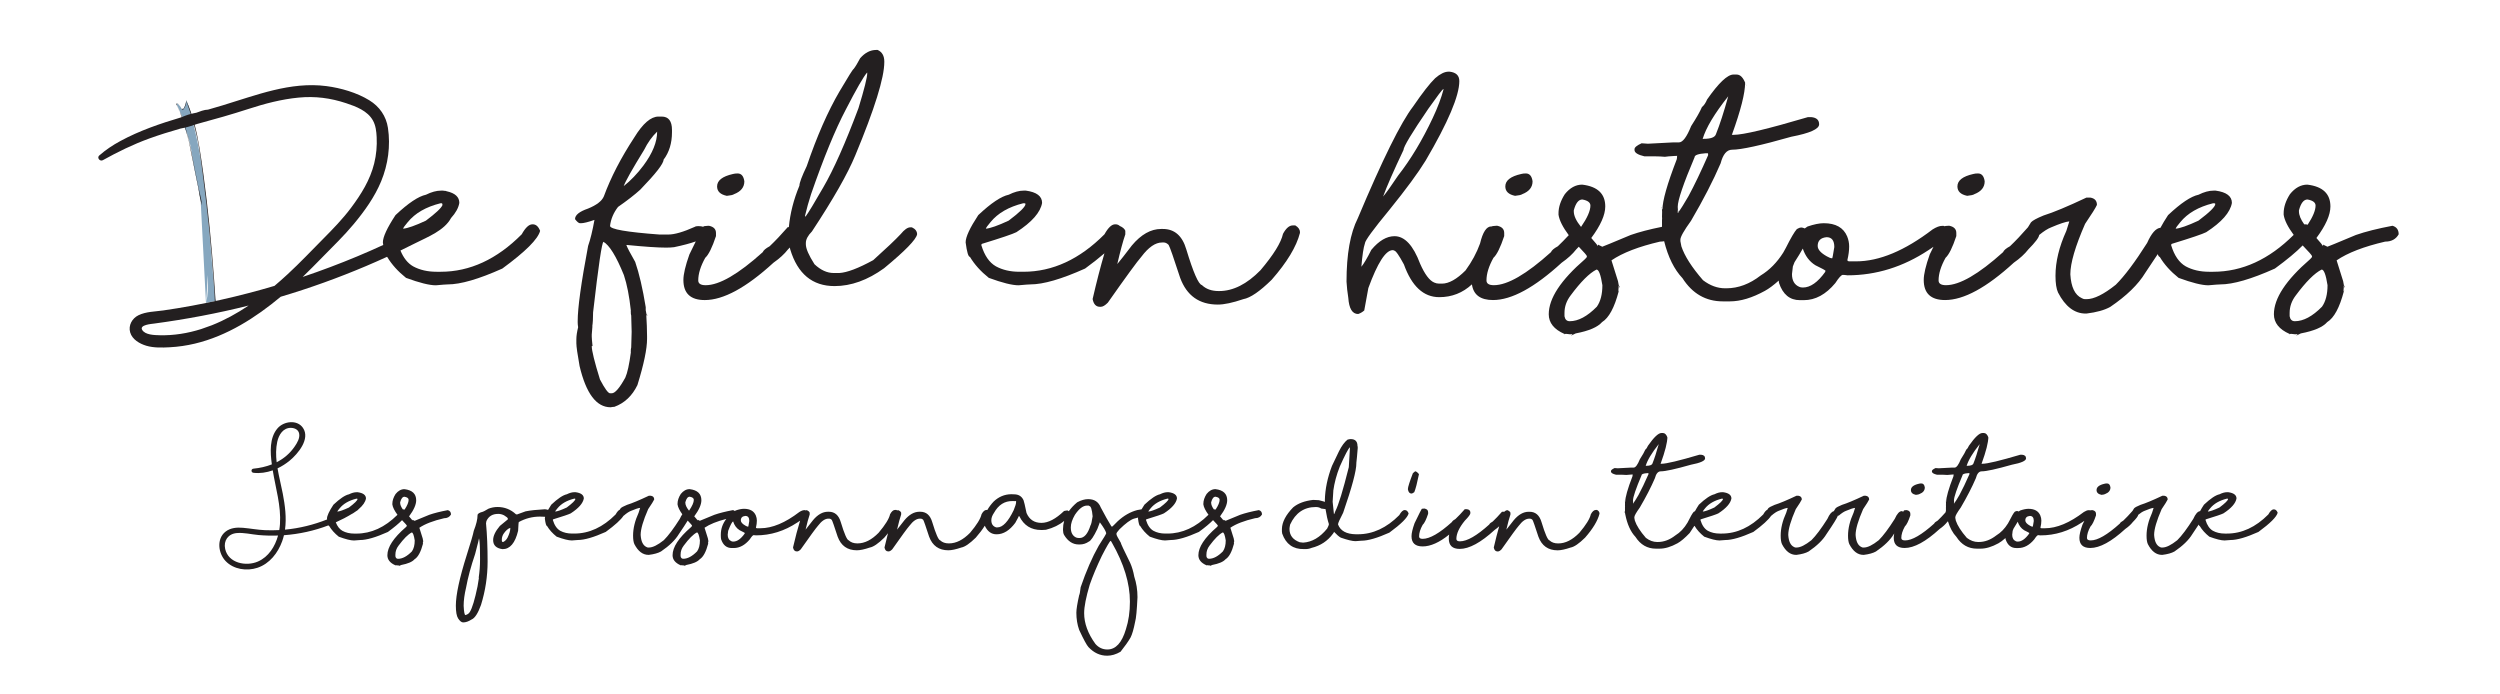 <?xml version="1.0" encoding="UTF-8" standalone="no"?>
<!DOCTYPE svg PUBLIC "-//W3C//DTD SVG 1.1//EN" "http://www.w3.org/Graphics/SVG/1.1/DTD/svg11.dtd">
<svg width="100%" height="100%" viewBox="0 0 901 250" version="1.1" xmlns="http://www.w3.org/2000/svg" xmlns:xlink="http://www.w3.org/1999/xlink" xml:space="preserve" xmlns:serif="http://www.serif.com/" style="fill-rule:evenodd;clip-rule:evenodd;stroke-linejoin:round;stroke-miterlimit:2;">
    <g transform="matrix(1,0,0,1,-14017,-13762)">
        <g id="content-fil-head" transform="matrix(2.848,0,0,1.131,4234.13,13575.4)">
            <rect x="3435" y="165" width="316" height="221" style="fill:none;"/>
            <g transform="matrix(0.851,0,0,2.144,3462.2,198.725)">
                <path d="M0,28.665C-0.114,26.657 -0.346,24.724 -0.494,22.718C-0.725,19.584 -1.039,16.457 -1.403,13.336C-1.817,9.79 -2.298,6.242 -3.192,2.786L-3.302,2.855C-3.65,2.818 -4.004,2.851 -4.339,2.951C-4.398,2.969 -4.461,2.992 -4.495,3.043C-4.55,3.125 -4.509,3.233 -4.468,3.323C-3.494,5.457 -3.396,7.871 -2.896,10.163C-2.564,11.681 -2.257,13.189 -1.995,14.721C-2.041,14.456 -2.088,14.191 -2.138,13.927L-1.329,29.459C-1.21,28.021 -1.146,26.578 -1.135,25.135C-1.12,25.339 -1.105,25.544 -1.094,25.749C-1.029,27.029 -1.025,28.009 -1.313,29.259C-0.867,29.194 -0.513,29.123 0.021,28.991C0.203,28.946 0.011,28.852 0,28.665M-3.602,1.455C-3.551,1.373 -3.571,1.267 -3.593,1.173C-3.752,0.499 -3.975,-0.161 -4.259,-0.794C-4.283,-0.362 -4.43,0.063 -4.679,0.417C-4.719,0.474 -4.774,0.534 -4.843,0.525C-4.905,0.516 -4.942,0.453 -4.973,0.398C-5.106,0.158 -5.277,-0.061 -5.479,-0.247C-5.526,-0.29 -5.583,-0.334 -5.646,-0.322C-5.708,-0.311 -5.737,-0.206 -5.676,-0.187L-5.7,-0.257C-5.403,0.418 -5.107,1.092 -4.811,1.766C-4.802,1.787 -4.792,1.809 -4.771,1.817C-4.753,1.825 -4.733,1.821 -4.714,1.816C-4.426,1.741 -4.137,1.667 -3.849,1.593C-3.755,1.569 -3.652,1.538 -3.602,1.455" style="fill:rgb(134,167,191);fill-rule:nonzero;"/>
            </g>
            <g transform="matrix(0.851,0,0,2.144,3516.92,210.155)">
                <path d="M0,25.82L-0.17,25.45L-0.099,25.82L0,25.82ZM11.815,8.041C12.375,7.986 12.732,7.903 12.886,7.793C13.907,7.398 14.418,6.761 14.418,5.882C14.308,5.102 13.973,4.712 13.413,4.712C13.149,4.712 12.919,4.74 12.721,4.794C11.15,5.146 10.365,5.761 10.365,6.64C10.365,7.376 10.848,7.843 11.815,8.041M39.333,12.72L39.102,12.72C38.695,12.72 38.218,13.055 37.668,13.725C36.888,14.56 35.526,15.851 33.582,17.598C31.374,18.806 29.693,19.443 28.54,19.509L27.699,19.509C26.721,19.509 25.771,19.075 24.849,18.207C23.992,16.867 23.564,15.879 23.564,15.241L23.564,15.044C23.564,14.516 23.865,13.945 24.47,13.33C27.644,8.519 29.792,4.751 30.913,2.026C33.791,-4.883 35.23,-9.508 35.23,-11.848L35.23,-11.914C35.23,-12.771 34.9,-13.347 34.241,-13.644L34.027,-13.644C33.148,-13.644 32.351,-13.232 31.637,-12.408C31.242,-11.661 30.918,-11.128 30.665,-10.81C30.577,-10.81 29.885,-9.711 28.589,-7.514C26.843,-4.537 25.211,-0.824 23.695,3.624C22.97,5.14 22.608,6.107 22.608,6.525C21.744,8.606 21.222,10.66 21.037,12.687L20.877,12.687C19.911,13.797 19.01,14.747 18.175,15.538C17.604,15.846 17.263,16.137 17.153,16.411C13.517,19.685 10.689,21.322 8.667,21.322C7.932,21.322 7.563,21.085 7.563,20.613C7.563,19.614 7.91,18.493 8.602,17.252C9.107,16.79 9.64,15.714 10.2,14.022L10.2,13.561C10.2,12.99 9.854,12.632 9.162,12.49L9.046,12.49C8.563,12.512 8.321,12.555 8.321,12.621C8.319,12.621 8.313,12.627 8.305,12.638C8.104,12.572 7.857,12.539 7.563,12.539C7.321,12.539 7.146,12.578 7.036,12.654C5.344,13.412 4.037,13.791 3.114,13.791L1.796,13.791C-3.103,13.429 -5.553,13 -5.553,12.506C-5.432,11.495 -5.037,10.556 -4.366,9.688C-2.993,8.733 -1.889,7.876 -1.054,7.118C1.252,4.734 2.406,3.251 2.406,2.669C3.24,1.57 3.658,0.208 3.658,-1.418L3.658,-1.747C3.658,-3.076 3.147,-3.741 2.126,-3.741L1.648,-3.741C0.516,-3.741 -0.681,-2.708 -1.944,-0.643C-3.933,2.389 -5.443,5.311 -6.476,8.123C-6.772,8.815 -7.558,9.419 -8.832,9.935C-10.117,10.375 -10.76,10.897 -10.76,11.501C-10.452,11.907 -10.205,12.11 -10.018,12.11L-9.887,12.11C-9.486,12.11 -8.813,11.945 -7.87,11.614C-8.159,13.226 -8.474,14.518 -8.815,15.488C-9.848,20.959 -10.364,24.683 -10.364,26.66L-10.364,26.858C-10.364,27.067 -10.342,27.303 -10.298,27.567C-10.474,28.281 -10.562,28.879 -10.562,29.363L-10.562,29.956C-10.562,30.428 -10.403,31.554 -10.084,33.334C-9.117,37.42 -7.58,39.464 -5.47,39.464C-5.229,39.419 -5.042,39.398 -4.91,39.398C-3.405,38.848 -2.263,37.772 -1.483,36.168C-0.527,33.081 -0.049,30.791 -0.049,29.297L-0.049,28.901C-0.049,28.001 -0.093,26.842 -0.181,25.425L-0.17,25.45L-0.247,25.045L-0.247,24.584C-0.698,21.816 -1.219,19.575 -1.812,17.861C-2.567,16.546 -3.004,15.71 -3.127,15.349C-3.094,15.343 -3.073,15.34 -3.065,15.34C-0.395,15.604 1.554,15.736 2.785,15.736C3.213,15.736 3.609,15.714 3.971,15.67C5.319,15.385 6.393,15.1 7.195,14.813C6.926,15.359 6.61,16.007 6.245,16.757C5.652,18.427 5.355,19.69 5.355,20.547C5.355,22.535 6.416,23.53 8.536,23.53C11.304,23.53 14.709,21.679 18.752,17.977C19.652,17.35 20.372,16.691 20.91,15.999C21.005,15.903 21.094,15.811 21.181,15.721C21.2,15.812 21.219,15.904 21.24,15.999C22.339,19.635 24.536,21.453 27.831,21.453C30.292,21.453 32.747,20.569 35.197,18.8C38.327,16.219 39.964,14.538 40.107,13.758C40.107,13.308 39.849,12.962 39.333,12.72M-0.494,1.219C0.044,0.133 0.693,-0.774 1.452,-1.502C1.451,-1.496 1.45,-1.491 1.45,-1.484C1.45,0.032 0.769,1.708 -0.593,3.542C-1.513,4.765 -2.488,5.78 -3.519,6.594C-3.281,5.901 -2.273,4.11 -0.494,1.219M-2.455,25.128L-2.471,25.128C-2.471,25.513 -2.45,25.749 -2.406,25.836C-2.362,27.067 -2.34,27.869 -2.34,28.242C-2.34,28.605 -2.362,29.385 -2.406,30.582C-2.45,30.67 -2.471,30.906 -2.471,31.291C-2.465,31.291 -2.459,31.287 -2.453,31.281C-2.695,33.102 -2.97,34.357 -3.279,35.047C-4.136,36.607 -4.811,37.387 -5.306,37.387L-5.553,37.387C-5.839,37.376 -6.338,36.69 -7.052,35.328C-7.865,32.713 -8.272,31.06 -8.272,30.368L-8.156,30.368C-8.233,29.643 -8.272,29.176 -8.272,28.967L-8.272,28.654L-8.173,27.435C-8.18,27.435 -8.187,27.437 -8.194,27.44C-8.114,26.937 -8.074,26.245 -8.074,25.359C-7.272,18.372 -6.756,14.879 -6.525,14.879C-6.558,14.879 -6.574,14.868 -6.574,14.846C-5.663,15.34 -4.636,16.999 -3.493,19.822C-3.032,21.195 -2.686,22.964 -2.455,25.128M32.65,-10.513L32.626,-10.513C32.626,-10.611 32.634,-10.61 32.65,-10.513M23.448,10.974C23.69,9.941 23.986,8.881 24.338,7.793C26.216,2.378 27.941,-1.818 29.512,-4.796C31.094,-7.863 32.149,-9.695 32.679,-10.294C32.683,-10.26 32.688,-10.224 32.692,-10.184C32.692,-9.568 32.258,-7.838 31.39,-4.993C29.435,0.225 27.688,4.152 26.151,6.788C24.825,9.1 23.94,10.557 23.491,11.164C23.484,11.075 23.47,11.01 23.448,10.974" style="fill:rgb(35,31,32);fill-rule:nonzero;"/>
            </g>
            <g transform="matrix(0.851,0,0,2.144,3598.91,251.656)">
                <path d="M0,-6.921L-0.379,-6.921C-0.895,-6.921 -1.379,-6.503 -1.829,-5.669C-2.115,-4.361 -3.23,-2.56 -5.174,-0.264C-7.195,1.801 -9.244,2.834 -11.32,2.834L-11.386,2.834C-12.441,2.834 -13.276,2.537 -13.891,1.944C-14.396,1.834 -15.165,0.077 -16.198,-3.329C-16.791,-5.372 -17.955,-6.394 -19.691,-6.394L-19.955,-6.394C-21.482,-6.394 -22.932,-5.575 -24.304,-3.939C-25.31,-2.616 -26.031,-1.696 -26.47,-1.18C-26.022,-3.117 -25.624,-4.586 -25.277,-5.586L-25.277,-6.13C-25.394,-6.418 -25.668,-6.654 -26.097,-6.839C-26.279,-7.003 -26.489,-7.086 -26.727,-7.086L-26.793,-7.086C-27.298,-7.086 -27.826,-6.592 -28.375,-5.603C-32.066,-1.89 -36.086,-0.033 -40.436,-0.033L-41.03,-0.033C-42.37,-0.033 -43.534,-0.302 -44.523,-0.841C-45.501,-1.401 -46.22,-2.445 -46.682,-3.972L-46.682,-4.037C-46.682,-4.092 -46.649,-4.142 -46.583,-4.186C-43.716,-5.064 -42.013,-5.641 -41.474,-5.916C-39.168,-7.41 -37.893,-8.86 -37.652,-10.266C-37.652,-11.266 -38.459,-11.875 -40.074,-12.095L-40.371,-12.095C-41.052,-12.095 -41.799,-11.892 -42.612,-11.485C-43.743,-11.243 -45.254,-10.233 -47.143,-8.453C-48.395,-6.553 -49.021,-5.202 -49.021,-4.4C-48.834,-2.961 -48.62,-2.241 -48.379,-2.241C-47.709,-1.121 -46.775,-0.083 -45.577,0.873C-43.578,1.609 -42.101,1.977 -41.145,1.977C-40.179,1.889 -39.591,1.845 -39.382,1.845C-37.471,1.845 -34.763,1.06 -31.258,-0.511C-30.13,-1.336 -29.172,-2.092 -28.381,-2.777C-28.966,-0.792 -29.552,1.473 -30.138,4.02C-29.995,4.789 -29.632,5.174 -29.05,5.174L-28.918,5.174C-28.633,5.174 -28.287,4.971 -27.88,4.564C-25.178,0.719 -23.508,-1.566 -22.871,-2.291C-21.816,-3.686 -20.8,-4.383 -19.823,-4.383L-19.51,-4.383C-19.268,-4.361 -19.043,-4.24 -18.834,-4.021C-18.658,-3.735 -18.087,-2.104 -17.12,0.873C-16.143,3.52 -14.275,4.844 -11.518,4.844C-10.573,4.844 -9.31,4.575 -7.728,4.037C-6.685,3.85 -5.279,2.889 -3.51,1.153C-1.236,-1.439 0.165,-3.757 0.692,-5.8L0.692,-5.916C0.692,-6.311 0.461,-6.646 0,-6.921M-40.453,-10.216L-40.305,-10.216C-40.184,-10.216 -40.123,-10.178 -40.123,-10.101C-40.123,-9.706 -40.958,-8.882 -42.628,-7.63C-44.222,-6.889 -45.35,-6.491 -46.015,-6.434C-45.979,-6.587 -45.752,-6.907 -45.33,-7.399C-44.243,-8.739 -42.617,-9.678 -40.453,-10.216" style="fill:rgb(35,31,32);fill-rule:nonzero;"/>
            </g>
            <g transform="matrix(0.851,0,0,2.144,3626.72,232.335)">
                <path d="M0,-2.307C0.56,-2.362 0.917,-2.444 1.071,-2.554C2.093,-2.95 2.603,-3.587 2.603,-4.466C2.493,-5.245 2.158,-5.635 1.598,-5.635C1.335,-5.635 1.104,-5.608 0.906,-5.553C-0.665,-5.201 -1.45,-4.586 -1.45,-3.708C-1.45,-2.972 -0.967,-2.505 0,-2.307M15.572,11.287L15.44,11.007L15.427,11.033L15.473,11.287L15.572,11.287ZM15.44,11.781C15.431,11.816 15.421,11.849 15.412,11.883C15.429,11.867 15.449,11.834 15.473,11.781L15.44,11.781ZM7.349,18.307L7.349,18.224C7.345,18.223 7.342,18.221 7.338,18.219C7.283,18.234 7.286,18.263 7.349,18.307M21.734,-0.626L21.837,-0.411C21.815,-0.554 21.781,-0.626 21.734,-0.626M34.389,-18.719L34.274,-18.96C34.302,-18.882 34.33,-18.803 34.356,-18.719L34.389,-18.719ZM24.219,-0.12C24.234,-0.007 24.256,0.076 24.285,0.128C24.296,0.114 24.306,0.101 24.317,0.086L24.219,-0.12ZM67.229,-2.307C67.79,-2.362 68.146,-2.444 68.301,-2.554C69.322,-2.95 69.833,-3.587 69.833,-4.466C69.723,-5.245 69.388,-5.635 68.828,-5.635C68.564,-5.635 68.333,-5.608 68.136,-5.553C66.565,-5.201 65.779,-4.586 65.779,-3.708C65.779,-2.972 66.263,-2.505 67.229,-2.307M130.471,2.142C128.263,2.56 126.451,3.015 125.034,3.51C122.254,4.674 120.843,5.256 120.799,5.256L120.156,4.943L120.156,5.182C120.078,5.025 119.747,4.618 119.162,3.96C120.548,2.094 121.244,0.532 121.244,-0.725C121.244,-2.614 120.101,-3.697 117.816,-3.971C116.85,-3.971 115.988,-3.499 115.229,-2.554C114.603,-1.576 114.29,-0.626 114.29,0.297C114.292,0.299 114.292,0.299 114.293,0.301C114.292,0.359 114.29,0.422 114.29,0.494C114.41,1.313 114.909,2.315 115.783,3.498C112.116,7.152 108.126,8.98 103.81,8.98L103.217,8.98C101.877,8.98 100.712,8.711 99.724,8.173C98.746,7.612 98.027,6.569 97.565,5.042L97.565,4.976C97.565,4.921 97.598,4.872 97.664,4.828C100.531,3.949 102.234,3.372 102.772,3.098C105.079,1.604 106.353,0.154 106.595,-1.253C106.595,-2.252 105.788,-2.862 104.173,-3.081L103.876,-3.081C103.195,-3.081 102.448,-2.878 101.635,-2.472C100.504,-2.23 98.993,-1.219 97.104,0.56C96.64,1.263 96.263,1.891 95.971,2.444C95.295,2.497 94.635,3.247 93.989,4.696C92.188,7.541 90.633,9.612 89.326,10.908C87.536,12.336 86.091,13.05 84.993,13.05L84.729,13.05C84.597,13.05 84.443,13.001 84.268,12.902C83.246,12.43 82.68,11.249 82.57,9.359C82.57,7.701 83.301,5.201 84.762,1.862C85.739,0.423 86.327,-0.516 86.525,-0.956C86.525,-1.571 86.201,-1.933 85.553,-2.043L84.96,-2.043C82.169,-0.725 80.049,0.159 78.599,0.61C77.578,1.027 76.952,1.367 76.721,1.631L76.264,2.371C75.308,3.467 74.416,4.407 73.59,5.19C73.019,5.498 72.678,5.789 72.568,6.064C68.932,9.337 66.103,10.974 64.082,10.974C63.346,10.974 62.978,10.738 62.978,10.265C62.978,9.266 63.324,8.145 64.016,6.904C64.522,6.443 65.054,5.366 65.615,3.674L65.615,3.213C65.615,2.642 65.269,2.285 64.577,2.142L64.461,2.142C64.149,2.156 63.94,2.18 63.829,2.212C63.798,2.194 63.769,2.175 63.736,2.158L63.505,2.158C63.121,2.158 62.648,2.334 62.088,2.686C57.947,5.849 54.157,7.431 50.719,7.431L49.73,7.431C49.521,7.431 49.417,7.365 49.417,7.234C49.593,6.498 49.681,5.822 49.681,5.207C49.681,4.712 49.582,4.218 49.384,3.724C48.835,2.417 47.676,1.763 45.907,1.763C45.248,1.763 44.441,1.928 43.485,2.257C43.345,2.35 43.21,2.445 43.078,2.54C42.956,2.483 42.818,2.438 42.661,2.406L42.562,2.406C42.364,2.406 42.145,2.483 41.903,2.636C41.557,3.013 41.013,3.941 40.272,5.418C40.129,5.648 40,5.882 39.885,6.12C38.957,7.592 37.839,8.727 36.531,9.524C34.894,10.798 33.192,11.435 31.423,11.435L31.226,11.435C30.094,11.435 29.001,11.035 27.946,10.232C26.277,8.31 25.205,6.635 24.733,5.207L24.585,4.432L24.585,4.202C24.585,3.795 25.112,2.862 26.167,1.4C28.001,-1.73 29.468,-4.575 30.567,-7.135C30.918,-8.486 31.489,-9.162 32.28,-9.162C33.631,-9.162 36.564,-9.804 41.079,-11.09C43.836,-11.617 45.215,-12.232 45.215,-12.935C45.215,-13.583 44.82,-13.94 44.029,-14.006L43.551,-14.006C37.608,-12.249 33.922,-11.37 32.494,-11.37C32.318,-11.381 32.231,-11.375 32.231,-11.353C32.231,-11.375 32.242,-11.403 32.264,-11.436C33.56,-15.017 34.208,-17.571 34.208,-19.098L34.274,-18.96C33.941,-19.875 33.496,-20.334 32.939,-20.334L32.478,-20.334C31.588,-20.334 30.281,-19.098 28.556,-16.626C28.347,-16.121 28.089,-15.742 27.782,-15.489C27.529,-14.874 26.996,-13.935 26.183,-12.671C25.535,-11.057 24.931,-10.249 24.371,-10.249L23.514,-10.249C23.349,-10.249 22.097,-10.183 19.757,-10.052C19.219,-10.095 18.906,-10.118 18.818,-10.118C18.115,-9.799 17.763,-9.508 17.763,-9.244L17.763,-9.112C17.763,-8.717 18.258,-8.404 19.246,-8.173L20.943,-8.173C21.328,-8.173 21.773,-8.151 22.278,-8.107C22.52,-8.151 23.031,-8.195 23.81,-8.239C23.997,-8.206 24.091,-8.233 24.091,-8.321L24.091,-8.19C24.091,-7.992 24.074,-7.838 24.041,-7.728C22.624,-4.059 21.916,-1.565 21.916,-0.247L21.837,-0.411C21.873,-0.182 21.877,0.229 21.85,0.824C21.85,0.945 21.855,1.011 21.866,1.021C21.855,1.033 21.85,1.126 21.85,1.302L21.85,2.297C19.996,2.671 18.447,3.076 17.203,3.51C14.424,4.674 13.012,5.256 12.968,5.256L12.325,4.943L12.325,5.182C12.248,5.025 11.916,4.618 11.331,3.96C12.718,2.094 13.413,0.532 13.413,-0.725C13.413,-2.614 12.27,-3.697 9.986,-3.971C9.019,-3.971 8.157,-3.499 7.399,-2.554C6.773,-1.576 6.459,-0.626 6.459,0.297C6.461,0.299 6.462,0.299 6.463,0.301C6.461,0.359 6.459,0.422 6.459,0.494C6.58,1.323 7.09,2.339 7.984,3.541C7.418,4.152 6.876,4.701 6.36,5.19C5.789,5.498 5.449,5.789 5.339,6.064C1.703,9.337 -1.126,10.974 -3.147,10.974C-3.883,10.974 -4.251,10.738 -4.251,10.265C-4.251,9.266 -3.905,8.145 -3.213,6.904C-2.708,6.443 -2.175,5.366 -1.615,3.674L-1.615,3.213C-1.615,2.642 -1.961,2.285 -2.653,2.142L-2.768,2.142C-3.187,2.161 -3.424,2.197 -3.48,2.249C-3.501,2.246 -3.521,2.243 -3.543,2.241C-4.246,2.241 -4.801,3.087 -5.207,4.778C-5.702,6.152 -6.421,7.486 -7.366,8.782C-8.673,10.09 -9.843,10.743 -10.876,10.743L-11.271,10.743C-11.546,10.743 -11.798,10.688 -12.029,10.579C-12.732,10.282 -13.43,9.348 -14.122,7.777C-15.143,5.053 -16.412,3.691 -17.928,3.691C-19.092,3.691 -20.24,4.366 -21.372,5.718C-21.983,6.939 -22.477,7.778 -22.854,8.236C-22.712,6.513 -22.536,5.355 -22.327,4.762C-22.327,4.377 -21.108,2.708 -18.669,-0.247C-16.198,-3.301 -14.407,-5.734 -13.298,-7.547C-9.958,-13.237 -8.289,-17.175 -8.289,-19.361C-8.289,-20.185 -8.772,-20.652 -9.738,-20.762L-9.887,-20.762C-10.469,-20.762 -11.134,-20.438 -11.881,-19.79C-12.683,-19.01 -13.776,-17.609 -15.159,-15.588C-16.972,-13.237 -19.713,-7.701 -23.382,1.021C-24.503,3.23 -25.063,6.371 -25.063,10.447C-25.019,11.227 -24.931,12.029 -24.799,12.852C-24.689,14.456 -24.2,15.258 -23.333,15.258C-23.003,15.149 -22.701,14.973 -22.426,14.731L-21.817,11.402C-20.444,7.645 -19.235,5.767 -18.192,5.767L-18.126,5.767C-18.104,5.767 -18.054,5.789 -17.977,5.833C-17.747,5.833 -17.263,6.52 -16.527,7.893C-15.363,11.133 -13.611,12.754 -11.271,12.754C-9.403,12.754 -7.785,12.118 -6.415,10.851C-6.197,12.404 -5.152,13.182 -3.279,13.182C-0.511,13.182 2.894,11.331 6.937,7.629C7.838,7.003 8.557,6.344 9.096,5.652C9.231,5.515 9.357,5.385 9.475,5.26C10.276,6.094 10.678,6.56 10.678,6.657L10.678,6.723C10.678,6.811 10.573,6.948 10.365,7.135C6.795,10.222 5.009,12.941 5.009,15.291C5.009,16.562 5.786,17.538 7.338,18.219C7.436,18.192 7.719,18.21 8.19,18.274C8.585,18.219 8.646,18.257 8.371,18.389L8.371,18.455L9.014,18.142C10.98,17.769 12.287,17.208 12.935,16.461C13.953,15.833 14.779,14.306 15.412,11.883C15.347,11.947 15.345,11.716 15.407,11.188L15.374,11.139L15.427,11.033L15.308,10.381L14.336,7.283C15.984,6.162 18.389,5.234 21.553,4.498C21.773,4.498 21.978,4.477 22.168,4.437C22.759,6.807 23.669,8.64 24.898,9.936C26.37,12.232 28.369,13.38 30.896,13.38L31.95,13.38C33.521,13.38 35.257,12.858 37.157,11.814C37.76,11.483 38.442,10.975 39.203,10.293C39.216,10.413 39.231,10.53 39.25,10.644C39.822,12.347 40.854,13.198 42.348,13.198L42.941,13.198C44.655,13.198 46.214,12.353 47.621,10.661C48.148,9.848 48.522,9.442 48.741,9.442C48.906,9.442 49.137,9.464 49.433,9.507C53.696,9.507 57.716,8.255 61.495,5.751C61.753,5.583 61.992,5.423 62.216,5.269C62.045,5.619 61.86,5.999 61.66,6.41C61.067,8.08 60.77,9.343 60.77,10.199C60.77,12.188 61.83,13.182 63.95,13.182C66.719,13.182 70.124,11.331 74.166,7.629C75.067,7.003 75.787,6.344 76.325,5.652C77.369,4.597 77.905,3.885 77.937,3.512C78.628,2.944 79.228,2.564 79.736,2.373C80.994,1.834 81.883,1.541 82.406,1.491L82.406,1.532L81.977,2.9C80.901,5.262 80.362,7.486 80.362,9.573C80.362,10.683 80.488,11.512 80.741,12.062C81.818,14.149 83.191,15.192 84.861,15.192L84.96,15.192C86.476,15.006 87.656,14.676 88.502,14.204C90.93,12.556 92.666,10.87 93.709,9.145C94.45,8.059 95.068,7.131 95.566,6.357C95.662,6.634 95.762,6.772 95.868,6.772C96.538,7.893 97.472,8.931 98.669,9.887C100.668,10.623 102.146,10.99 103.102,10.99C104.068,10.903 104.656,10.859 104.865,10.859C106.776,10.859 109.484,10.073 112.988,8.502C114.8,7.177 116.177,6.031 117.119,5.066C118.045,6.022 118.508,6.553 118.508,6.657L118.508,6.723C118.508,6.811 118.404,6.948 118.196,7.135C114.626,10.222 112.84,12.941 112.84,15.291C112.84,16.562 113.617,17.538 115.169,18.219C115.266,18.192 115.55,18.21 116.02,18.274C116.416,18.219 116.476,18.257 116.202,18.389L116.202,18.455L116.844,18.142C118.811,17.769 120.118,17.208 120.766,16.461C121.784,15.833 122.61,14.306 123.243,11.883C123.178,11.947 123.176,11.716 123.238,11.188L123.205,11.139L123.257,11.033L123.139,10.381L122.167,7.283C123.814,6.162 126.22,5.234 129.384,4.498C130.317,4.498 130.988,4.136 131.394,3.411C131.394,2.741 131.086,2.318 130.471,2.142M98.916,1.615C100.004,0.274 101.63,-0.665 103.794,-1.203L103.942,-1.203C104.063,-1.203 104.123,-1.164 104.123,-1.088C104.123,-0.692 103.288,0.132 101.619,1.384C100.025,2.125 98.897,2.523 98.232,2.579C98.268,2.427 98.495,2.107 98.916,1.615M-16.593,-9.112C-16.593,-9.596 -15.363,-11.639 -12.902,-15.242C-11.529,-17.186 -10.788,-18.159 -10.678,-18.159C-10.653,-18.159 -10.637,-18.164 -10.628,-18.172L-10.628,-18.159C-10.969,-16.862 -11.507,-15.434 -12.243,-13.874C-13.792,-10.579 -15.511,-7.723 -17.401,-5.306C-18.447,-3.736 -19.188,-2.702 -19.624,-2.2C-19.054,-3.755 -18.045,-6.058 -16.593,-9.112M9.81,2.313C9.093,1.428 8.733,0.656 8.733,0L8.733,-0.148C9.019,-1.225 9.442,-1.763 10.002,-1.763C10.804,-1.62 11.205,-1.318 11.205,-0.857C11.205,-0.088 10.739,0.969 9.81,2.313M12.161,14.171C10.744,15.61 9.398,16.329 8.124,16.329C7.695,16.329 7.437,16.082 7.349,15.588L7.349,15.093C7.349,14.16 7.652,13.297 8.255,12.506C9.771,10.463 11.057,9.178 12.111,8.651C12.452,8.651 12.743,9.425 12.984,10.974C12.984,12.325 12.71,13.391 12.161,14.171M31.764,-17.337C31.764,-17.337 31.763,-17.336 31.763,-17.335L31.753,-17.335C31.757,-17.335 31.76,-17.336 31.764,-17.337M31.698,-17.1C31.049,-14.755 30.436,-12.865 29.858,-11.436C29.693,-10.996 29.094,-10.777 28.062,-10.777C27.973,-10.777 27.916,-10.766 27.891,-10.745C28.379,-12.404 29.649,-14.523 31.698,-17.1M24.285,0.128C24.251,0.171 24.219,0.21 24.189,0.245L24.189,-0.181L24.219,-0.12C24.199,-0.26 24.189,-0.444 24.189,-0.676C24.189,-1.642 25.024,-4.097 26.694,-8.041C26.694,-8.36 27.243,-8.557 28.342,-8.635L28.655,-8.635C28.688,-8.635 28.704,-8.596 28.704,-8.519L28.704,-8.338C27.639,-5.91 26.667,-3.883 25.788,-2.258C25.124,-1.111 24.634,-0.33 24.317,0.086L24.371,0.198C24.337,0.198 24.309,0.173 24.285,0.128M46.121,8.997C45.012,10.546 43.908,11.32 42.809,11.32C42.568,11.32 42.387,11.287 42.266,11.221C41.541,10.914 41.178,10.282 41.178,9.326C41.266,8.601 41.31,8.222 41.31,8.189C41.397,7.962 41.48,7.749 41.561,7.549C42.049,6.796 42.457,6.125 42.787,5.532C43.149,6.628 43.769,7.456 44.655,8.008C45.654,8.502 46.154,8.766 46.154,8.799L46.121,8.997ZM47.16,6.97L47.094,6.97C46.94,6.97 46.698,6.877 46.368,6.69C45.457,6.185 45.001,5.668 45.001,5.141C45.001,4.361 45.44,3.927 46.319,3.839C47.088,3.839 47.473,4.328 47.473,5.306C47.297,6.415 47.193,6.97 47.16,6.97M117.859,1.991C117.753,1.949 117.64,1.928 117.52,1.928L117.454,1.928C117.42,1.928 117.386,1.93 117.352,1.935C116.827,1.206 116.564,0.561 116.564,0L116.564,-0.148C116.85,-1.225 117.273,-1.763 117.833,-1.763C118.635,-1.62 119.036,-1.318 119.036,-0.857C119.036,-0.151 118.643,0.799 117.859,1.991M119.992,14.171C118.575,15.61 117.229,16.329 115.954,16.329C115.526,16.329 115.268,16.082 115.18,15.588L115.18,15.093C115.18,14.16 115.482,13.297 116.086,12.506C117.602,10.463 118.888,9.178 119.942,8.651C120.282,8.651 120.574,9.425 120.815,10.974C120.815,12.325 120.541,13.391 119.992,14.171M123.27,11.781C123.262,11.816 123.252,11.849 123.243,11.883C123.259,11.867 123.28,11.834 123.304,11.781L123.27,11.781ZM115.18,18.307L115.18,18.224C115.176,18.223 115.173,18.221 115.169,18.219C115.114,18.234 115.117,18.263 115.18,18.307M123.402,11.287L123.27,11.007L123.257,11.033L123.304,11.287L123.402,11.287Z" style="fill:rgb(35,31,32);fill-rule:nonzero;"/>
            </g>
            <g transform="matrix(0.544,-1.65,-0.655,-1.369,3460.34,227.25)">
                <path d="M-0.044,-0.021C-0.04,0.017 -0.037,0.055 -0.033,0.093C-0.033,0.099 -0.043,0.101 -0.044,0.094C-0.048,0.056 -0.051,0.018 -0.054,-0.02C-0.055,-0.026 -0.045,-0.028 -0.044,-0.021" style="fill:rgb(35,31,32);fill-rule:nonzero;"/>
            </g>
            <g transform="matrix(0,-2.144,-0.851,0,3460.29,225.371)">
                <path d="M-0.203,0.2L0.201,0.2C0.202,0.2 0.202,0.203 0.201,0.203L-0.203,0.203C-0.205,0.203 -0.205,0.2 -0.203,0.2" style="fill:rgb(35,31,32);fill-rule:nonzero;"/>
            </g>
            <g transform="matrix(-0.792,0.789,0.313,1.993,3458.19,200.044)">
                <path d="M0.047,-0.258C0.054,-0.175 0.083,-0.086 0.064,-0.002C0.062,0.006 0.05,0.01 0.047,0C0.021,-0.083 0.043,-0.173 0.044,-0.258C0.044,-0.259 0.046,-0.26 0.047,-0.258" style="fill:rgb(35,31,32);fill-rule:nonzero;"/>
            </g>
            <g transform="matrix(0.166,2.102,0.835,-0.417,3458.33,201.041)">
                <path d="M-0.164,-0.204L0.247,-0.204C0.25,-0.205 0.25,-0.2 0.246,-0.199C0.109,-0.2 -0.028,-0.201 -0.164,-0.201C-0.165,-0.202 -0.166,-0.204 -0.164,-0.204" style="fill:rgb(35,31,32);fill-rule:nonzero;"/>
            </g>
            <g transform="matrix(0.851,0,0,2.144,3460.56,208.161)">
                <path d="M0,10.4C-0.05,9.596 -0.298,8.785 -0.465,7.997C-0.652,7.112 -0.83,6.224 -1.008,5.336C-1.363,3.561 -1.709,1.781 -2.097,0.013C-2.1,-0.002 -2.122,0.005 -2.12,0.019C-1.796,1.754 -1.43,3.485 -1.075,5.214C-0.902,6.057 -0.726,6.899 -0.562,7.743C-0.392,8.617 -0.298,9.561 -0.003,10.4C-0.002,10.402 0,10.402 0,10.4" style="fill:rgb(35,31,32);fill-rule:nonzero;"/>
            </g>
            <g transform="matrix(0.851,0,0,2.144,3457.38,198.177)">
                <path d="M0,0.248C0.007,0.167 0.011,0.088 0.013,0.007C0.013,-0.002 0,-0.002 0,0.007C-0.003,0.087 -0.005,0.167 -0.003,0.248C-0.003,0.25 0,0.25 0,0.248" style="fill:rgb(35,31,32);fill-rule:nonzero;"/>
            </g>
            <g transform="matrix(0.851,0,0,2.144,3458.01,197.57)">
                <path d="M0,2.056C-0.142,1.777 -0.279,1.496 -0.406,1.211C-0.479,1.048 -0.548,0.884 -0.616,0.719C-0.636,0.668 -0.937,-0.003 -0.503,0.301C-0.49,0.311 -0.477,0.288 -0.49,0.279C-0.607,0.196 -0.689,0.18 -0.829,0.211C-0.835,0.213 -0.841,0.222 -0.839,0.229C-0.592,0.852 -0.309,1.461 -0.002,2.057C-0.002,2.059 0.001,2.058 0,2.056" style="fill:rgb(35,31,32);fill-rule:nonzero;"/>
            </g>
            <g transform="matrix(0.851,0,0,2.144,3457.79,199.218)">
                <path d="M0,0.008C0.005,0.008 0.005,0 0,0C-0.005,0 -0.005,0.008 0,0.008" style="fill:rgb(35,31,32);fill-rule:nonzero;"/>
            </g>
            <g transform="matrix(-0.742,1.051,0.417,1.868,3458.1,199.555)">
                <path d="M0.247,-0.96C0.154,-0.624 0.16,-0.284 0.263,0.047C0.268,0.059 0.249,0.063 0.247,0.052C0.147,-0.283 0.146,-0.625 0.244,-0.96C0.244,-0.962 0.247,-0.961 0.247,-0.96" style="fill:rgb(35,31,32);fill-rule:nonzero;"/>
            </g>
            <g transform="matrix(0.851,0,0,2.144,3458.53,263.081)">
                <path d="M0,-30.88C0.844,-28.508 1.573,-26.184 1.954,-23.687C2.361,-21.02 2.693,-18.338 3.006,-15.659C3.611,-10.485 4.102,-5.281 4.336,-0.076C4.34,0.012 4.477,0.011 4.472,-0.076C4.119,-5.416 3.707,-10.742 3.075,-16.058C2.771,-18.612 2.442,-21.167 2.023,-23.706C1.62,-26.14 1.053,-28.635 0.012,-30.885C0.009,-30.892 -0.002,-30.887 0,-30.88" style="fill:rgb(35,31,32);fill-rule:nonzero;"/>
            </g>
            <g transform="matrix(0.815,-0.623,-0.248,-2.051,3459.3,208.841)">
                <path d="M-0.613,-0.091C-0.46,1.306 -0.433,2.715 -0.592,4.114C-0.594,4.125 -0.614,4.123 -0.613,4.112C-0.549,2.708 -0.531,1.312 -0.618,-0.09C-0.618,-0.095 -0.613,-0.094 -0.613,-0.091" style="fill:rgb(35,31,32);fill-rule:nonzero;"/>
            </g>
            <g transform="matrix(0.851,0,0,2.144,3458,197.951)">
                <path d="M0,0.678C0.037,0.778 0.079,0.874 0.127,0.968C0.135,0.984 0.161,0.988 0.173,0.974C0.46,0.625 0.687,0.173 0.673,-0.29C0.672,-0.305 0.648,-0.31 0.645,-0.293C0.588,-0.032 0.541,0.221 0.427,0.466C0.383,0.561 0.334,0.662 0.271,0.746C0.222,0.811 0.191,0.882 0.117,0.838C0.083,0.818 0.026,0.705 0.005,0.676C0.003,0.674 -0.001,0.675 0,0.678" style="fill:rgb(35,31,32);fill-rule:nonzero;"/>
            </g>
            <g transform="matrix(0.851,0,0,2.144,3502.42,230.328)">
                <path d="M0,2.864L-0.066,2.864C-0.571,2.864 -1.098,3.358 -1.648,4.347C-5.339,8.06 -9.359,9.916 -13.709,9.916L-14.303,9.916C-15.643,9.916 -16.807,9.648 -17.796,9.109C-18.597,8.65 -19.225,7.865 -19.679,6.757C-18.917,6.39 -18.158,6.017 -17.403,5.634C-15.634,4.738 -13.162,3.795 -12.156,1.928C-11.464,1.168 -11.051,0.42 -10.925,-0.316C-10.925,-1.196 -11.551,-1.773 -12.801,-2.049C-12.92,-2.104 -13.042,-2.125 -13.161,-2.116C-13.222,-2.126 -13.283,-2.136 -13.347,-2.145L-13.644,-2.145C-14.325,-2.145 -15.072,-1.942 -15.885,-1.536C-17.016,-1.294 -18.527,-0.283 -20.416,1.496C-21.668,3.397 -22.294,4.748 -22.294,5.55C-22.277,5.684 -22.259,5.81 -22.241,5.932C-23.512,6.519 -24.794,7.083 -26.085,7.621C-28.759,8.737 -31.473,9.759 -34.219,10.684C-33.227,9.725 -32.258,8.743 -31.291,7.754C-29.71,6.136 -28.072,4.566 -26.624,2.824C-25.019,0.894 -23.508,-1.208 -22.547,-3.539C-21.524,-6.022 -21.139,-8.793 -21.538,-11.455C-21.803,-13.219 -22.791,-14.634 -24.303,-15.566C-26.158,-16.71 -28.55,-17.401 -30.695,-17.68C-36.042,-18.375 -41.139,-16.32 -46.152,-14.809C-46.863,-14.595 -47.576,-14.388 -48.291,-14.183C-48.872,-14.175 -49.561,-13.894 -50.027,-13.723C-50.305,-13.677 -50.582,-13.605 -50.835,-13.544C-51.354,-13.421 -51.835,-13.22 -52.324,-13.024C-55.421,-12.103 -58.474,-11.063 -61.334,-9.515C-62.476,-8.897 -63.494,-8.216 -64.472,-7.364C-64.86,-7.025 -64.364,-6.432 -63.936,-6.669C-61.698,-7.908 -59.449,-9.012 -57.041,-9.886C-55.505,-10.442 -53.946,-10.924 -52.377,-11.372L-52.376,-11.372C-51.548,-11.511 -50.703,-11.776 -49.898,-12.058C-49.849,-12.071 -49.801,-12.084 -49.752,-12.097C-47.248,-12.772 -44.763,-13.477 -42.296,-14.279C-39.871,-15.068 -37.366,-15.729 -34.822,-15.971C-32.353,-16.206 -30.096,-15.913 -27.749,-15.136C-26.273,-14.648 -24.573,-14.005 -23.774,-12.571C-23.356,-11.818 -23.26,-10.946 -23.218,-10.1C-23.152,-8.783 -23.268,-7.47 -23.585,-6.189C-24.192,-3.728 -25.519,-1.608 -27.021,0.402C-28.276,2.082 -29.743,3.581 -31.216,5.067C-32.945,6.812 -34.633,8.598 -36.439,10.265C-37.08,10.857 -37.737,11.442 -38.41,12.011C-39.681,12.388 -40.957,12.745 -42.24,13.08C-45.031,13.809 -47.849,14.438 -50.686,14.963C-52.104,15.225 -53.528,15.459 -54.956,15.664C-56.16,15.836 -57.533,15.833 -58.644,16.38C-59.587,16.844 -60.174,17.891 -59.87,18.934C-59.562,19.988 -58.453,20.618 -57.468,20.911C-56.367,21.239 -55.114,21.197 -53.978,21.136C-52.725,21.07 -51.472,20.885 -50.251,20.595C-45.471,19.458 -41.228,16.741 -37.486,13.628C-33.176,12.349 -28.943,10.827 -24.803,9.072C-23.759,8.63 -22.723,8.172 -21.693,7.701C-21.679,7.706 -21.665,7.709 -21.652,7.709C-20.982,8.829 -20.048,9.867 -18.85,10.823C-16.851,11.559 -15.374,11.927 -14.418,11.927C-13.452,11.839 -12.864,11.795 -12.655,11.795C-10.743,11.795 -8.036,11.01 -4.531,9.439C-1.093,6.923 0.78,5.056 1.087,3.836C0.835,3.188 0.472,2.864 0,2.864M-47.728,17.866C-48.259,18.052 -48.788,18.24 -49.317,18.432C-51.315,19.062 -53.39,19.403 -55.492,19.349C-56.233,19.33 -57.664,19.314 -58.096,18.538C-58.506,17.803 -56.709,17.669 -56.315,17.616C-51.582,16.981 -46.885,16.099 -42.255,14.935C-43.981,16.094 -45.803,17.101 -47.728,17.866M-13.726,-0.267L-13.578,-0.267C-13.541,-0.267 -13.511,-0.262 -13.486,-0.255C-13.456,-0.175 -13.436,-0.093 -13.426,-0.011C-13.583,0.423 -14.407,1.2 -15.901,2.32C-17.495,3.061 -18.623,3.459 -19.288,3.515C-19.252,3.363 -19.025,3.043 -18.603,2.551C-17.516,1.211 -15.89,0.272 -13.726,-0.267" style="fill:rgb(35,31,32);fill-rule:nonzero;"/>
            </g>
            <g transform="matrix(0.851,0,0,2.144,3524.69,357.251)">
                <path d="M0,-9.198L-0.067,-9.341L-0.074,-9.328L-0.051,-9.198L0,-9.198ZM-0.067,-8.946C-0.072,-8.929 -0.076,-8.913 -0.081,-8.897C-0.072,-8.905 -0.063,-8.92 -0.051,-8.946L-0.067,-8.946ZM-4.192,-5.619L-4.192,-5.661C-4.194,-5.662 -4.196,-5.663 -4.197,-5.664C-4.225,-5.656 -4.225,-5.641 -4.192,-5.619M78.19,-9.198L78.122,-9.341L78.116,-9.328L78.139,-9.198L78.19,-9.198ZM81.794,-13.861C80.668,-13.648 79.744,-13.416 79.021,-13.163C77.604,-12.57 76.884,-12.273 76.862,-12.273L76.535,-12.433L76.535,-12.309C76.498,-12.386 76.329,-12.595 76.027,-12.934C76.735,-13.885 77.089,-14.682 77.089,-15.323C77.089,-16.286 76.506,-16.837 75.342,-16.978C74.849,-16.978 74.409,-16.737 74.023,-16.255C73.703,-15.757 73.544,-15.272 73.544,-14.802C73.544,-14.8 73.545,-14.8 73.545,-14.799C73.544,-14.77 73.544,-14.738 73.544,-14.701C73.605,-14.284 73.86,-13.773 74.305,-13.17C72.435,-11.307 70.401,-10.374 68.201,-10.374L67.898,-10.374C67.215,-10.374 66.621,-10.511 66.117,-10.786C65.618,-11.072 65.252,-11.604 65.017,-12.382L65.017,-12.416C65.017,-12.444 65.033,-12.469 65.067,-12.491C66.529,-12.939 67.397,-13.233 67.671,-13.373C68.847,-14.135 69.497,-14.874 69.62,-15.591C69.62,-16.101 69.209,-16.412 68.385,-16.524L68.234,-16.524C67.887,-16.524 67.506,-16.42 67.092,-16.213C66.515,-16.09 65.744,-15.575 64.781,-14.667C64.618,-14.419 64.475,-14.189 64.354,-13.977C64.143,-13.955 63.933,-13.919 63.723,-13.869C62.692,-13.6 61.72,-13.046 60.808,-12.206C60.275,-11.662 59.995,-11.391 59.967,-11.391L59.858,-11.458C59.427,-12.152 58.903,-13.085 58.287,-14.255C57.962,-15.079 57.338,-15.491 56.414,-15.491C55.91,-15.491 55.366,-15.334 54.784,-15.02C54.277,-14.6 53.862,-14.158 53.538,-13.696C53.485,-13.737 53.422,-13.775 53.347,-13.81C53.235,-13.81 53.062,-13.782 52.826,-13.726C51.6,-12.55 50.479,-11.962 49.466,-11.962C48.407,-11.962 47.668,-12.452 47.248,-13.432C47.018,-14.547 46.87,-15.18 46.803,-15.331C46.539,-15.908 46.077,-16.199 45.417,-16.205L44.963,-16.222C43.977,-16.205 43.112,-15.844 42.367,-15.138C41.973,-14.72 41.66,-14.303 41.427,-13.886L41.3,-13.886C41.037,-13.886 40.79,-13.673 40.561,-13.247C40.415,-12.581 39.846,-11.662 38.855,-10.492C37.825,-9.439 36.78,-8.912 35.722,-8.912L35.688,-8.912C35.15,-8.912 34.725,-9.064 34.411,-9.366C34.153,-9.422 33.761,-10.318 33.235,-12.054C32.932,-13.096 32.339,-13.617 31.454,-13.617L31.319,-13.617C30.541,-13.617 29.802,-13.2 29.101,-12.365C28.589,-11.691 28.221,-11.223 27.998,-10.959C28.226,-11.945 28.429,-12.696 28.606,-13.206L28.606,-13.483C28.544,-13.634 28.399,-13.757 28.169,-13.852C28.109,-13.852 28.049,-13.84 27.991,-13.819C27.96,-13.842 27.928,-13.865 27.892,-13.886L27.699,-13.886C27.435,-13.886 27.189,-13.673 26.959,-13.247C26.813,-12.581 26.245,-11.662 25.254,-10.492C24.223,-9.439 23.179,-8.912 22.12,-8.912L22.087,-8.912C21.549,-8.912 21.123,-9.064 20.809,-9.366C20.552,-9.422 20.16,-10.318 19.634,-12.054C19.331,-13.096 18.737,-13.617 17.852,-13.617L17.718,-13.617C16.939,-13.617 16.2,-13.2 15.5,-12.365C14.988,-11.691 14.62,-11.223 14.396,-10.959C14.625,-11.945 14.827,-12.696 15.004,-13.206L15.004,-13.483C14.943,-13.634 14.797,-13.757 14.568,-13.852C14.504,-13.852 14.441,-13.839 14.379,-13.815C14.359,-13.828 14.338,-13.841 14.315,-13.852L14.198,-13.852C14.002,-13.852 13.761,-13.763 13.475,-13.584C11.364,-11.97 9.432,-11.164 7.679,-11.164L7.174,-11.164C7.068,-11.164 7.015,-11.198 7.015,-11.265C7.104,-11.64 7.149,-11.984 7.149,-12.298C7.149,-12.55 7.099,-12.802 6.998,-13.054C6.718,-13.721 6.127,-14.054 5.225,-14.054C4.889,-14.054 4.478,-13.97 3.991,-13.802C3.95,-13.775 3.913,-13.747 3.874,-13.72C3.802,-13.782 3.713,-13.829 3.604,-13.861C2.478,-13.648 1.554,-13.416 0.832,-13.163C-0.585,-12.57 -1.305,-12.273 -1.328,-12.273L-1.655,-12.433L-1.655,-12.309C-1.692,-12.386 -1.861,-12.595 -2.162,-12.934C-1.455,-13.885 -1.101,-14.682 -1.101,-15.323C-1.101,-16.286 -1.683,-16.837 -2.848,-16.978C-3.341,-16.978 -3.781,-16.737 -4.167,-16.255C-4.486,-15.757 -4.646,-15.272 -4.646,-14.802C-4.645,-14.8 -4.645,-14.8 -4.644,-14.799C-4.645,-14.77 -4.646,-14.738 -4.646,-14.701C-4.587,-14.3 -4.351,-13.812 -3.936,-13.239C-4.062,-13.062 -4.186,-12.836 -4.31,-12.559C-5.229,-11.108 -6.021,-10.052 -6.687,-9.391C-7.601,-8.663 -8.337,-8.299 -8.897,-8.299L-9.031,-8.299C-9.099,-8.299 -9.177,-8.325 -9.267,-8.375C-9.788,-8.616 -10.076,-9.218 -10.132,-10.181C-10.132,-11.027 -9.76,-12.301 -9.014,-14.004C-8.516,-14.737 -8.216,-15.216 -8.116,-15.44C-8.116,-15.754 -8.281,-15.939 -8.611,-15.995L-8.914,-15.995C-10.336,-15.323 -11.417,-14.872 -12.157,-14.642C-12.677,-14.429 -12.997,-14.256 -13.114,-14.121L-13.235,-13.925C-13.435,-13.833 -13.641,-13.597 -13.854,-13.214C-15.736,-11.321 -17.785,-10.374 -20.003,-10.374L-20.306,-10.374C-20.989,-10.374 -21.583,-10.511 -22.087,-10.786C-22.585,-11.072 -22.952,-11.604 -23.187,-12.382L-23.187,-12.416C-23.187,-12.444 -23.17,-12.469 -23.137,-12.491C-21.675,-12.939 -20.807,-13.233 -20.533,-13.373C-19.356,-14.135 -18.707,-14.874 -18.583,-15.591C-18.583,-16.101 -18.995,-16.412 -19.818,-16.524L-19.97,-16.524C-20.317,-16.524 -20.698,-16.42 -21.112,-16.213C-21.689,-16.09 -22.459,-15.575 -23.422,-14.667C-23.609,-14.383 -23.766,-14.127 -23.898,-13.891C-24.027,-13.937 -24.179,-13.97 -24.364,-13.987C-25.59,-13.92 -26.551,-13.816 -27.245,-13.676C-28.057,-13.368 -28.48,-13.214 -28.514,-13.214L-28.673,-13.239C-29.452,-13.962 -30.368,-14.323 -31.42,-14.323C-31.874,-14.323 -32.319,-14.239 -32.756,-14.071C-33.271,-13.768 -33.551,-13.617 -33.596,-13.617C-34.123,-13.488 -34.386,-13.317 -34.386,-13.105C-34.386,-12.511 -34.573,-11.735 -34.949,-10.778C-35.038,-10.279 -35.386,-9.083 -35.991,-7.19C-37.072,-3.768 -37.612,-1.259 -37.612,0.337C-37.612,1.256 -37.5,1.888 -37.276,2.236C-37.018,2.633 -36.769,2.832 -36.528,2.832C-36.142,2.832 -35.727,2.689 -35.285,2.404C-34.792,2.208 -34.322,1.485 -33.873,0.236C-33.218,-1.875 -32.891,-4.026 -32.891,-6.216C-32.891,-8.35 -32.969,-10.245 -33.126,-11.903C-33.126,-11.937 -33.106,-12.046 -33.067,-12.231C-32.748,-12.942 -32.165,-13.298 -31.32,-13.298L-31.286,-13.298C-31.012,-13.298 -30.732,-13.228 -30.446,-13.088C-30.071,-12.864 -29.883,-12.701 -29.883,-12.601L-29.883,-12.483L-31.068,-11.508C-31.734,-10.719 -32.067,-10.019 -32.067,-9.408C-32.067,-8.63 -31.6,-8.179 -30.664,-8.056C-29.561,-8.056 -28.791,-8.966 -28.354,-10.786C-28.315,-11.654 -28.278,-12.088 -28.245,-12.088C-27.265,-12.626 -26.22,-12.895 -25.111,-12.895C-24.823,-12.881 -24.569,-12.872 -24.342,-12.867C-24.365,-12.769 -24.38,-12.678 -24.38,-12.601C-24.285,-11.867 -24.176,-11.5 -24.052,-11.5C-23.711,-10.929 -23.235,-10.4 -22.624,-9.912C-21.605,-9.537 -20.852,-9.349 -20.365,-9.349C-19.872,-9.394 -19.572,-9.417 -19.466,-9.417C-18.491,-9.417 -17.111,-9.817 -15.324,-10.618C-13.944,-11.628 -13.06,-12.432 -12.67,-13.032C-12.664,-13.031 -12.658,-13.03 -12.652,-13.029C-12.232,-13.393 -11.874,-13.631 -11.577,-13.743C-10.935,-14.018 -10.483,-14.167 -10.216,-14.192L-10.216,-14.172L-10.434,-13.474C-10.983,-12.27 -11.258,-11.136 -11.258,-10.072C-11.258,-9.506 -11.193,-9.083 -11.065,-8.803C-10.516,-7.739 -9.816,-7.207 -8.964,-7.207L-8.914,-7.207C-8.141,-7.302 -7.539,-7.47 -7.108,-7.711C-5.87,-8.551 -4.985,-9.411 -4.453,-10.29C-3.864,-11.154 -3.425,-11.824 -3.137,-12.301C-2.712,-11.859 -2.495,-11.609 -2.495,-11.559L-2.495,-11.525C-2.495,-11.48 -2.548,-11.41 -2.655,-11.315C-4.475,-9.741 -5.385,-8.355 -5.385,-7.157C-5.385,-6.508 -4.989,-6.011 -4.197,-5.664C-4.147,-5.677 -4.004,-5.668 -3.764,-5.636C-3.562,-5.664 -3.531,-5.645 -3.671,-5.577L-3.671,-5.544L-3.344,-5.703C-2.341,-5.894 -1.675,-6.179 -1.344,-6.56C-0.825,-6.881 -0.404,-7.66 -0.081,-8.897C-0.114,-8.863 -0.116,-8.979 -0.084,-9.249L-0.101,-9.274L-0.074,-9.328L-0.134,-9.66L-0.63,-11.24C0.131,-11.757 1.21,-12.194 2.606,-12.551C2.063,-11.852 1.789,-11.073 1.789,-10.215L1.789,-10.047C1.789,-9.862 1.803,-9.688 1.832,-9.526C2.123,-8.658 2.649,-8.224 3.411,-8.224L3.713,-8.224C4.587,-8.224 5.382,-8.655 6.099,-9.517C6.368,-9.932 6.558,-10.139 6.67,-10.139C6.754,-10.139 6.872,-10.128 7.023,-10.106C9.196,-10.106 11.246,-10.744 13.173,-12.021C13.32,-12.116 13.455,-12.207 13.579,-12.294C13.228,-11.163 12.877,-9.835 12.526,-8.308C12.599,-7.916 12.784,-7.72 13.081,-7.72L13.148,-7.72C13.293,-7.72 13.47,-7.823 13.677,-8.03C15.055,-9.991 15.906,-11.156 16.231,-11.525C16.769,-12.236 17.287,-12.592 17.785,-12.592L17.945,-12.592C18.068,-12.581 18.183,-12.519 18.289,-12.407C18.379,-12.262 18.67,-11.43 19.163,-9.912C19.661,-8.562 20.613,-7.888 22.019,-7.888C22.501,-7.888 23.145,-8.025 23.952,-8.299C24.484,-8.395 25.2,-8.884 26.102,-9.769C26.297,-9.991 26.478,-10.209 26.648,-10.423C26.474,-9.766 26.301,-9.061 26.128,-8.308C26.2,-7.916 26.385,-7.72 26.682,-7.72L26.749,-7.72C26.895,-7.72 27.071,-7.823 27.279,-8.03C28.656,-9.991 29.508,-11.156 29.832,-11.525C30.37,-12.236 30.888,-12.592 31.387,-12.592L31.546,-12.592C31.669,-12.581 31.784,-12.519 31.891,-12.407C31.98,-12.262 32.271,-11.43 32.764,-9.912C33.263,-8.562 34.215,-7.888 35.621,-7.888C36.102,-7.888 36.746,-8.025 37.553,-8.299C38.085,-8.395 38.802,-8.884 39.704,-9.769C40.248,-10.39 40.693,-10.98 41.041,-11.539C41.439,-10.69 42.018,-10.265 42.779,-10.265L42.812,-10.265C43.809,-10.265 44.73,-10.833 45.576,-11.97C45.951,-12.648 46.131,-12.987 46.114,-12.987L46.181,-12.945C46.848,-11.584 47.931,-10.904 49.432,-10.904L49.567,-10.904C49.701,-10.904 49.891,-10.915 50.138,-10.937C51.232,-11.217 52.132,-11.657 52.842,-12.254C52.732,-11.864 52.675,-11.462 52.675,-11.046L52.675,-10.878C52.675,-10.593 52.729,-10.355 52.835,-10.164C53.406,-9.223 54.129,-8.753 55.002,-8.753L55.17,-8.753C55.658,-8.753 56.106,-8.896 56.515,-9.181C56.811,-9.293 57.234,-9.921 57.783,-11.063L58.152,-12.045C58.714,-11.285 59.03,-10.751 59.094,-10.45L59.094,-10.408C59.094,-10.324 58.724,-9.711 57.985,-8.568C57.01,-6.849 56.114,-4.79 55.296,-2.393C55.218,-1.704 55.145,-1.315 55.078,-1.226C54.798,0.023 54.658,0.894 54.658,1.387C54.658,2.311 54.798,3.165 55.078,3.95C55.739,5.372 56.201,6.223 56.464,6.504C57.265,7.355 58.189,7.78 59.237,7.78C59.892,7.78 60.555,7.585 61.227,7.192C61.872,6.386 62.367,5.683 62.715,5.084C62.955,4.624 63.185,3.835 63.403,2.715C63.543,2.239 63.658,1.026 63.748,-0.923C63.748,-1.998 63.588,-3.015 63.269,-3.973C63.129,-4.746 62.925,-5.432 62.656,-6.031C61.726,-7.901 61.261,-8.899 61.261,-9.022C60.835,-9.722 60.623,-10.139 60.623,-10.274L60.623,-10.374C60.623,-10.458 60.771,-10.668 61.068,-11.004C61.992,-11.906 62.712,-12.435 63.227,-12.592C63.454,-12.645 63.657,-12.698 63.837,-12.752C63.829,-12.698 63.824,-12.647 63.824,-12.601C63.919,-11.867 64.028,-11.5 64.151,-11.5C64.493,-10.929 64.969,-10.4 65.58,-9.912C66.599,-9.537 67.352,-9.349 67.839,-9.349C68.332,-9.394 68.632,-9.417 68.738,-9.417C69.713,-9.417 71.093,-9.817 72.88,-10.618C73.805,-11.294 74.505,-11.878 74.985,-12.371C75.457,-11.883 75.695,-11.612 75.695,-11.559L75.695,-11.525C75.695,-11.48 75.641,-11.41 75.535,-11.315C73.715,-9.741 72.804,-8.355 72.804,-7.157C72.804,-6.508 73.201,-6.011 73.992,-5.664C74.042,-5.677 74.186,-5.668 74.426,-5.636C74.627,-5.664 74.658,-5.645 74.518,-5.577L74.518,-5.544L74.846,-5.703C75.848,-5.894 76.515,-6.179 76.845,-6.56C77.365,-6.881 77.786,-7.66 78.109,-8.897C78.076,-8.863 78.074,-8.979 78.105,-9.249L78.089,-9.274L78.116,-9.328L78.055,-9.66L77.559,-11.24C78.4,-11.811 79.626,-12.284 81.239,-12.659C81.715,-12.659 82.057,-12.844 82.264,-13.214C82.264,-13.555 82.107,-13.771 81.794,-13.861M65.705,-14.13C66.26,-14.813 67.089,-15.292 68.192,-15.566L68.268,-15.566C68.329,-15.566 68.36,-15.546 68.36,-15.507C68.36,-15.306 67.934,-14.886 67.083,-14.247C66.269,-13.869 65.695,-13.668 65.357,-13.64C65.377,-13.718 65.492,-13.881 65.705,-14.13M-22.498,-14.13C-21.944,-14.813 -21.115,-15.292 -20.012,-15.566L-19.936,-15.566C-19.874,-15.566 -19.844,-15.546 -19.844,-15.507C-19.844,-15.306 -20.269,-14.886 -21.121,-14.247C-21.935,-13.869 -22.508,-13.668 -22.847,-13.64C-22.827,-13.718 -22.712,-13.881 -22.498,-14.13M-34.016,-6.485C-34.016,-5.589 -34.084,-4.69 -34.218,-3.788C-34.201,-3.788 -34.187,-3.801 -34.177,-3.821L-34.386,-2.528C-34.795,-0.562 -35.176,0.704 -35.528,1.27C-35.663,1.505 -35.881,1.662 -36.184,1.74C-36.318,1.74 -36.408,1.281 -36.453,0.362C-36.453,-0.433 -36.332,-1.335 -36.091,-2.343C-35.823,-3.821 -35.374,-5.485 -34.747,-7.333C-34.338,-8.89 -34.145,-9.669 -34.167,-9.669C-34.067,-9.327 -34.016,-8.344 -34.016,-6.72L-34.016,-6.485ZM-29.513,-11.189C-29.513,-10.808 -29.651,-10.335 -29.925,-9.769C-30.093,-9.456 -30.314,-9.237 -30.589,-9.114C-30.712,-9.114 -30.773,-9.19 -30.773,-9.341L-30.773,-9.509C-30.773,-9.766 -30.695,-10.033 -30.538,-10.307C-30.197,-10.817 -29.855,-11.122 -29.513,-11.223L-29.513,-11.189ZM-2.937,-13.775C-3.302,-14.226 -3.487,-14.619 -3.487,-14.953L-3.487,-15.028C-3.341,-15.577 -3.125,-15.852 -2.84,-15.852C-2.431,-15.779 -2.226,-15.625 -2.226,-15.39C-2.226,-14.998 -2.465,-14.459 -2.937,-13.775M-1.739,-7.728C-2.462,-6.994 -3.148,-6.627 -3.797,-6.627C-4.016,-6.627 -4.147,-6.753 -4.192,-7.005L-4.192,-7.257C-4.192,-7.734 -4.038,-8.173 -3.73,-8.577C-2.957,-9.618 -2.302,-10.274 -1.764,-10.542C-1.591,-10.542 -1.442,-10.147 -1.319,-9.358C-1.319,-8.669 -1.459,-8.126 -1.739,-7.728M5.335,-10.366C4.769,-9.576 4.206,-9.181 3.646,-9.181C3.523,-9.181 3.43,-9.198 3.369,-9.232C2.999,-9.389 2.814,-9.711 2.814,-10.198C2.859,-10.568 2.882,-10.761 2.882,-10.778C3.209,-11.638 3.454,-12.107 3.616,-12.186C3.798,-11.6 4.121,-11.161 4.587,-10.87C5.097,-10.618 5.351,-10.484 5.351,-10.467L5.335,-10.366ZM5.864,-11.399L5.83,-11.399C5.752,-11.399 5.629,-11.447 5.461,-11.542C4.996,-11.8 4.763,-12.063 4.763,-12.332C4.763,-12.729 4.987,-12.951 5.436,-12.995C5.828,-12.995 6.023,-12.746 6.023,-12.248C5.934,-11.682 5.881,-11.399 5.864,-11.399M45.694,-15.012C45.694,-14.81 45.576,-14.424 45.341,-13.852C44.518,-12.144 43.708,-11.29 42.913,-11.29L42.745,-11.29C42.258,-11.436 42.014,-11.791 42.014,-12.357C42.014,-12.704 42.146,-13.068 42.409,-13.449C43.075,-14.642 43.997,-15.227 45.173,-15.205C45.52,-15.188 45.694,-15.191 45.694,-15.213L45.694,-15.012ZM56.758,-11.584C56.366,-10.335 55.826,-9.711 55.137,-9.711L55.036,-9.711C54.823,-9.711 54.647,-9.755 54.507,-9.845C54.059,-10.108 53.835,-10.576 53.835,-11.248L53.835,-11.315C53.835,-11.841 54.036,-12.455 54.439,-13.155C55.056,-14.074 55.658,-14.533 56.246,-14.533L56.447,-14.533C56.531,-14.533 56.573,-14.51 56.573,-14.466C56.82,-14.466 56.988,-13.956 57.077,-12.937C56.965,-12.164 56.859,-11.713 56.758,-11.584M62.622,-0.259C62.622,1.264 62.423,2.633 62.026,3.849C61.432,5.854 60.514,6.856 59.27,6.856C58.564,6.856 57.971,6.579 57.489,6.025C56.375,4.49 55.817,2.967 55.817,1.454C55.817,0.491 56.094,-0.92 56.649,-2.78C57.108,-4.096 57.708,-5.521 58.447,-7.056C59.203,-8.523 59.64,-9.268 59.757,-9.29C59.791,-9.29 59.858,-9.193 59.959,-8.997C61.734,-5.888 62.622,-2.976 62.622,-0.259M75.363,-13.938C75.309,-13.959 75.251,-13.97 75.19,-13.97L75.157,-13.97C75.14,-13.97 75.124,-13.966 75.108,-13.964C74.84,-14.336 74.703,-14.666 74.703,-14.953L74.703,-15.028C74.849,-15.577 75.064,-15.852 75.35,-15.852C75.759,-15.779 75.963,-15.625 75.963,-15.39C75.963,-15.03 75.763,-14.545 75.363,-13.938M76.45,-7.728C75.728,-6.994 75.042,-6.627 74.392,-6.627C74.174,-6.627 74.042,-6.753 73.998,-7.005L73.998,-7.257C73.998,-7.734 74.151,-8.173 74.459,-8.577C75.232,-9.618 75.888,-10.274 76.425,-10.542C76.599,-10.542 76.747,-10.147 76.871,-9.358C76.871,-8.669 76.731,-8.126 76.45,-7.728M78.122,-8.946C78.118,-8.929 78.113,-8.913 78.109,-8.897C78.117,-8.905 78.127,-8.92 78.139,-8.946L78.122,-8.946ZM73.998,-5.619L73.998,-5.661C73.996,-5.662 73.994,-5.663 73.992,-5.664C73.964,-5.656 73.965,-5.641 73.998,-5.619" style="fill:rgb(35,31,32);fill-rule:nonzero;"/>
            </g>
            <g transform="matrix(0.851,0,0,2.144,3612.78,318.087)">
                <path d="M0,4.402L-0.034,4.402C-0.291,4.402 -0.56,4.654 -0.84,5.158C-2.722,7.051 -4.772,7.998 -6.99,7.998L-7.292,7.998C-8.698,7.975 -9.58,7.494 -9.939,6.553L-9.939,6.494C-9.939,6.332 -9.686,5.766 -9.182,4.797C-7.872,1.011 -7.217,-1.439 -7.217,-2.554C-7.22,-2.554 -7.223,-2.55 -7.226,-2.546C-7.164,-3.045 -7.094,-3.803 -7.015,-4.822C-7.015,-5.013 -7.026,-5.108 -7.049,-5.108C-7.049,-5.802 -7.388,-6.15 -8.065,-6.15C-8.177,-6.15 -8.334,-6.122 -8.535,-6.066C-8.984,-5.707 -9.404,-5.136 -9.796,-4.352L-10.846,-2.159C-11.512,-0.423 -11.865,1.277 -11.904,2.94C-11.895,3.038 -11.888,3.115 -11.882,3.175C-12.256,3.074 -12.56,2.993 -12.795,2.932L-13.652,2.89C-14.912,3.035 -15.901,3.405 -16.617,3.999C-17.71,5.119 -18.267,6.186 -18.289,7.2L-18.289,7.569C-18.289,7.676 -18.275,7.785 -18.247,7.897C-17.693,9.465 -16.617,10.232 -15.021,10.199C-14.579,10.221 -14.198,10.162 -13.879,10.022C-12.54,9.692 -11.482,8.992 -10.703,7.922C-10.583,7.781 -10.532,7.682 -10.55,7.624C-10.123,8.078 -9.781,8.372 -9.527,8.502C-8.524,8.849 -7.799,9.023 -7.351,9.023C-6.858,8.978 -6.559,8.955 -6.452,8.955C-5.478,8.955 -4.097,8.555 -2.31,7.754C-0.557,6.472 0.398,5.519 0.554,4.898C0.425,4.567 0.241,4.402 0,4.402M-11.56,7.149C-12.619,8.46 -13.809,9.157 -15.13,9.241C-15.237,9.241 -15.408,9.221 -15.643,9.182C-16.657,8.813 -17.163,8.152 -17.163,7.2C-17.163,7.071 -17.133,6.858 -17.071,6.561C-16.27,4.819 -14.993,3.948 -13.24,3.948C-12.926,3.948 -12.66,4.024 -12.442,4.175C-12.017,4.226 -11.804,4.254 -11.804,4.259C-11.664,5.155 -11.496,5.9 -11.3,6.494C-11.3,6.595 -11.386,6.813 -11.56,7.149M-10.552,5.007C-10.563,5.007 -10.627,4.394 -10.745,3.167C-10.678,2.293 -10.644,1.753 -10.644,1.546C-10.647,1.546 -10.649,1.55 -10.652,1.552C-10.491,0.374 -10.17,-0.83 -9.686,-2.058C-8.907,-3.798 -8.406,-4.754 -8.181,-4.929C-8.188,-4.91 -8.185,-4.883 -8.174,-4.848L-8.342,-1.974C-9.211,1.493 -9.877,3.671 -10.342,4.562C-10.437,4.859 -10.507,5.007 -10.552,5.007M1.395,1.739C1.596,1.252 1.829,0.358 2.092,-0.941C1.857,-1.221 1.666,-1.361 1.521,-1.361L1.185,-1.075C0.692,0.218 0.445,1 0.445,1.269L0.445,1.319C0.518,1.739 0.7,1.949 0.991,1.949C1.07,1.949 1.204,1.879 1.395,1.739M28.581,4.385L28.388,4.385C28.124,4.385 27.878,4.598 27.648,5.024C27.503,5.69 26.934,6.609 25.943,7.779C24.912,8.832 23.868,9.359 22.809,9.359L22.776,9.359C22.238,9.359 21.812,9.207 21.499,8.905C21.241,8.849 20.849,7.953 20.323,6.217C20.02,5.175 19.426,4.654 18.542,4.654L18.407,4.654C17.628,4.654 16.889,5.071 16.189,5.906C15.677,6.58 15.309,7.049 15.086,7.312C15.314,6.326 15.516,5.575 15.694,5.066L15.694,4.788C15.632,4.637 15.486,4.514 15.257,4.419C15.096,4.419 14.941,4.495 14.79,4.646L14.442,4.646C13.949,5.211 13.489,5.696 13.064,6.099C12.773,6.256 12.599,6.404 12.543,6.544C10.695,8.213 9.241,9.048 8.183,9.048C7.83,9.048 7.654,8.927 7.654,8.687C7.654,7.903 8.074,6.998 8.914,5.973C9.463,5.413 9.737,5.041 9.737,4.856L9.737,4.788C9.737,4.492 9.572,4.321 9.241,4.276L8.897,4.276C8.404,4.842 7.945,5.326 7.519,5.729C7.228,5.886 7.054,6.035 6.998,6.175C5.15,7.844 3.697,8.678 2.638,8.678C2.285,8.678 2.109,8.558 2.109,8.317C2.109,7.807 2.285,7.236 2.638,6.603C2.896,6.368 3.167,5.819 3.453,4.956L3.453,4.721C3.453,4.43 3.277,4.248 2.924,4.175L2.865,4.175C2.619,4.186 2.495,4.209 2.495,4.242C2.473,4.242 2.12,4.945 1.437,6.351C1.134,7.202 0.983,7.847 0.983,8.283C0.983,9.297 1.535,9.804 2.638,9.804C3.814,9.804 5.13,9.216 6.587,8.04C6.547,8.185 6.528,8.39 6.528,8.653C6.528,9.667 7.068,10.174 8.149,10.174C9.561,10.174 11.297,9.23 13.358,7.343C13.606,7.17 13.826,6.992 14.02,6.81C13.752,7.746 13.484,8.797 13.215,9.964C13.288,10.356 13.473,10.552 13.77,10.552L13.837,10.552C13.983,10.552 14.159,10.448 14.366,10.241C15.744,8.281 16.595,7.116 16.92,6.746C17.458,6.035 17.976,5.679 18.474,5.679L18.634,5.679C18.757,5.69 18.872,5.752 18.978,5.864C19.068,6.01 19.359,6.841 19.852,8.359C20.35,9.709 21.302,10.384 22.708,10.384C23.19,10.384 23.834,10.246 24.641,9.972C25.173,9.877 25.89,9.387 26.791,8.502C27.951,7.18 28.665,5.998 28.934,4.956L28.934,4.898C28.934,4.696 28.816,4.525 28.581,4.385" style="fill:rgb(35,31,32);fill-rule:nonzero;"/>
            </g>
            <g transform="matrix(0.851,0,0,2.144,3646.07,340.038)">
                <path d="M0,-16.466L-0.065,-16.602C-0.049,-16.558 -0.032,-16.514 -0.017,-16.466L0,-16.466ZM-6.452,-7.242L-6.4,-7.133C-6.411,-7.205 -6.428,-7.242 -6.452,-7.242M-6.393,-5.402L-6.393,-5.595L-6.486,-5.595L-6.393,-5.402ZM-5.186,-6.984C-5.178,-6.926 -5.166,-6.884 -5.152,-6.857C-5.146,-6.864 -5.141,-6.871 -5.135,-6.879L-5.186,-6.984ZM36.864,-8.099C37.15,-8.127 37.332,-8.169 37.41,-8.225C37.931,-8.426 38.192,-8.751 38.192,-9.199C38.136,-9.597 37.965,-9.796 37.679,-9.796C37.545,-9.796 37.427,-9.782 37.327,-9.754C36.525,-9.574 36.125,-9.261 36.125,-8.813C36.125,-8.437 36.371,-8.2 36.864,-8.099M47.727,-16.466L47.662,-16.602C47.678,-16.558 47.695,-16.514 47.71,-16.466L47.727,-16.466ZM42.542,-6.984C42.549,-6.926 42.561,-6.884 42.575,-6.857C42.581,-6.864 42.586,-6.871 42.592,-6.879L42.542,-6.984ZM41.275,-7.242L41.327,-7.133C41.316,-7.205 41.299,-7.242 41.275,-7.242M64.47,-8.099C64.756,-8.127 64.938,-8.169 65.016,-8.225C65.537,-8.426 65.798,-8.751 65.798,-9.199C65.742,-9.597 65.571,-9.796 65.285,-9.796C65.151,-9.796 65.033,-9.782 64.933,-9.754C64.131,-9.574 63.731,-9.261 63.731,-8.813C63.731,-8.437 63.977,-8.2 64.47,-8.099M90.111,-5.94L90.077,-5.94C89.819,-5.94 89.551,-5.688 89.271,-5.184C87.389,-3.29 85.339,-2.344 83.121,-2.344L82.819,-2.344C82.135,-2.344 81.542,-2.481 81.038,-2.756C80.539,-3.041 80.172,-3.573 79.937,-4.352L79.937,-4.385C79.937,-4.413 79.954,-4.439 79.987,-4.461C81.449,-4.909 82.317,-5.203 82.592,-5.343C83.768,-6.105 84.418,-6.844 84.541,-7.561C84.541,-8.071 84.129,-8.381 83.306,-8.494L83.155,-8.494C82.807,-8.494 82.427,-8.39 82.012,-8.183C81.435,-8.059 80.665,-7.544 79.702,-6.637C79.465,-6.278 79.273,-5.958 79.125,-5.677C78.78,-5.649 78.443,-5.267 78.114,-4.528C77.195,-3.078 76.403,-2.022 75.737,-1.361C74.823,-0.633 74.087,-0.269 73.527,-0.269L73.393,-0.269C73.325,-0.269 73.247,-0.294 73.157,-0.344C72.636,-0.585 72.348,-1.187 72.292,-2.151C72.292,-2.996 72.664,-4.27 73.409,-5.973C73.908,-6.707 74.207,-7.186 74.308,-7.41C74.308,-7.723 74.143,-7.908 73.813,-7.964L73.51,-7.964C72.087,-7.292 71.007,-6.841 70.267,-6.612C69.747,-6.399 69.427,-6.225 69.31,-6.091L69.077,-5.714C68.59,-5.155 68.135,-4.676 67.713,-4.276C67.422,-4.119 67.248,-3.971 67.192,-3.831C65.338,-2.162 63.896,-1.327 62.866,-1.327C62.491,-1.327 62.303,-1.448 62.303,-1.689C62.303,-2.198 62.479,-2.77 62.832,-3.402C63.09,-3.638 63.361,-4.187 63.647,-5.049L63.647,-5.284C63.647,-5.575 63.471,-5.758 63.118,-5.83L63.059,-5.83C62.9,-5.823 62.793,-5.811 62.737,-5.795C62.721,-5.804 62.706,-5.813 62.689,-5.822L62.572,-5.822C62.376,-5.822 62.135,-5.732 61.849,-5.553C59.738,-3.94 57.805,-3.134 56.053,-3.134L55.548,-3.134C55.442,-3.134 55.389,-3.167 55.389,-3.234C55.478,-3.61 55.523,-3.954 55.523,-4.268C55.523,-4.52 55.473,-4.772 55.372,-5.024C55.092,-5.69 54.501,-6.024 53.599,-6.024C53.263,-6.024 52.852,-5.94 52.365,-5.772C52.293,-5.724 52.225,-5.675 52.157,-5.627C52.095,-5.656 52.025,-5.679 51.944,-5.696L51.894,-5.696C51.793,-5.696 51.681,-5.657 51.558,-5.578C51.382,-5.387 51.103,-4.911 50.726,-4.158C50.661,-4.053 50.602,-3.946 50.548,-3.837C50.071,-3.071 49.496,-2.479 48.819,-2.067C47.984,-1.417 47.116,-1.092 46.215,-1.092L46.114,-1.092C45.537,-1.092 44.98,-1.297 44.442,-1.706C43.591,-2.685 43.045,-3.54 42.804,-4.268L42.728,-4.663L42.728,-4.78C42.728,-4.987 42.997,-5.464 43.535,-6.208C44.47,-7.805 45.218,-9.255 45.778,-10.56C45.957,-11.249 46.248,-11.594 46.651,-11.594C47.341,-11.594 48.836,-11.921 51.138,-12.576C52.543,-12.845 53.246,-13.159 53.246,-13.517C53.246,-13.848 53.045,-14.03 52.641,-14.064L52.398,-14.064C49.368,-13.167 47.489,-12.719 46.761,-12.719C46.671,-12.725 46.627,-12.722 46.627,-12.711C46.627,-12.722 46.632,-12.736 46.643,-12.753C47.304,-14.579 47.635,-15.881 47.635,-16.659L47.662,-16.602C47.493,-17.059 47.268,-17.289 46.988,-17.289L46.753,-17.289C46.299,-17.289 45.632,-16.659 44.753,-15.399C44.646,-15.141 44.515,-14.948 44.358,-14.82C44.229,-14.506 43.958,-14.027 43.543,-13.383C43.213,-12.56 42.905,-12.148 42.619,-12.148L42.182,-12.148C42.098,-12.148 41.46,-12.114 40.267,-12.047C39.992,-12.07 39.833,-12.081 39.788,-12.081C39.43,-11.918 39.25,-11.77 39.25,-11.636L39.25,-11.568C39.25,-11.367 39.502,-11.207 40.006,-11.089L40.872,-11.089C41.068,-11.089 41.294,-11.078 41.552,-11.056C41.675,-11.078 41.936,-11.101 42.334,-11.123C42.429,-11.106 42.476,-11.12 42.476,-11.165L42.476,-11.098C42.476,-10.997 42.468,-10.919 42.451,-10.863C41.729,-8.992 41.367,-7.721 41.367,-7.049L41.327,-7.133C41.345,-7.016 41.348,-6.806 41.334,-6.502C41.334,-6.441 41.337,-6.407 41.342,-6.402C41.337,-6.396 41.334,-6.348 41.334,-6.259L41.334,-5.595C41.334,-5.583 41.334,-5.572 41.335,-5.56C41.334,-5.56 41.334,-5.56 41.334,-5.559L41.334,-5.595L41.241,-5.595L41.285,-5.504C40.868,-5.036 40.474,-4.624 40.107,-4.276C39.816,-4.119 39.642,-3.971 39.586,-3.831C37.732,-2.162 36.29,-1.327 35.26,-1.327C34.885,-1.327 34.697,-1.448 34.697,-1.689C34.697,-2.198 34.873,-2.77 35.226,-3.402C35.484,-3.638 35.755,-4.187 36.041,-5.049L36.041,-5.284C36.041,-5.575 35.865,-5.758 35.512,-5.83L35.453,-5.83C35.207,-5.819 35.083,-5.797 35.083,-5.763C35.077,-5.763 35.044,-5.707 34.987,-5.598C34.924,-5.629 34.854,-5.657 34.772,-5.679C34.414,-5.679 34.064,-5.295 33.722,-4.528C32.804,-3.078 32.011,-2.022 31.345,-1.361C30.432,-0.633 29.695,-0.269 29.135,-0.269L29.001,-0.269C28.934,-0.269 28.855,-0.294 28.765,-0.344C28.245,-0.585 27.956,-1.187 27.9,-2.151C27.9,-2.996 28.273,-4.27 29.018,-5.973C29.516,-6.707 29.816,-7.186 29.916,-7.41C29.916,-7.723 29.751,-7.908 29.421,-7.964L29.118,-7.964C27.696,-7.292 26.615,-6.841 25.876,-6.612C25.355,-6.399 25.035,-6.225 24.918,-6.091L24.657,-5.668C24.334,-5.602 24.017,-5.223 23.708,-4.528C22.789,-3.078 21.997,-2.022 21.331,-1.361C20.417,-0.633 19.681,-0.269 19.121,-0.269L18.987,-0.269C18.919,-0.269 18.841,-0.294 18.751,-0.344C18.23,-0.585 17.942,-1.187 17.886,-2.151C17.886,-2.996 18.258,-4.27 19.004,-5.973C19.502,-6.707 19.802,-7.186 19.902,-7.41C19.902,-7.723 19.737,-7.908 19.407,-7.964L19.104,-7.964C17.681,-7.292 16.601,-6.841 15.861,-6.612C15.341,-6.399 15.021,-6.225 14.904,-6.091L14.783,-5.895C14.583,-5.803 14.377,-5.566 14.164,-5.184C12.282,-3.29 10.233,-2.344 8.015,-2.344L7.712,-2.344C7.029,-2.344 6.435,-2.481 5.931,-2.756C5.433,-3.041 5.066,-3.573 4.831,-4.352L4.831,-4.385C4.831,-4.413 4.847,-4.439 4.881,-4.461C6.343,-4.909 7.211,-5.203 7.485,-5.343C8.661,-6.105 9.311,-6.844 9.435,-7.561C9.435,-8.071 9.023,-8.381 8.199,-8.494L8.048,-8.494C7.701,-8.494 7.32,-8.39 6.906,-8.183C6.329,-8.059 5.559,-7.544 4.595,-6.637C4.357,-6.275 4.163,-5.952 4.014,-5.668C3.955,-5.649 3.895,-5.619 3.831,-5.578C3.64,-5.371 3.332,-4.836 2.907,-3.974C2.414,-3.139 1.809,-2.504 1.092,-2.067C0.257,-1.417 -0.611,-1.092 -1.512,-1.092L-1.613,-1.092C-2.19,-1.092 -2.747,-1.297 -3.285,-1.706C-4.136,-2.685 -4.682,-3.54 -4.923,-4.268L-4.999,-4.663L-4.999,-4.78C-4.999,-4.987 -4.73,-5.464 -4.192,-6.208C-3.257,-7.805 -2.509,-9.255 -1.949,-10.56C-1.77,-11.249 -1.479,-11.594 -1.076,-11.594C-0.387,-11.594 1.109,-11.921 3.411,-12.576C4.816,-12.845 5.519,-13.159 5.519,-13.517C5.519,-13.848 5.318,-14.03 4.914,-14.064L4.671,-14.064C1.641,-13.167 -0.238,-12.719 -0.966,-12.719C-1.056,-12.725 -1.101,-12.722 -1.101,-12.711C-1.101,-12.722 -1.095,-12.736 -1.084,-12.753C-0.423,-14.579 -0.092,-15.881 -0.092,-16.659L-0.065,-16.602C-0.234,-17.059 -0.459,-17.289 -0.739,-17.289L-0.975,-17.289C-1.428,-17.289 -2.095,-16.659 -2.974,-15.399C-3.081,-15.141 -3.212,-14.948 -3.369,-14.82C-3.498,-14.506 -3.769,-14.027 -4.184,-13.383C-4.514,-12.56 -4.822,-12.148 -5.108,-12.148L-5.545,-12.148C-5.629,-12.148 -6.267,-12.114 -7.46,-12.047C-7.735,-12.07 -7.894,-12.081 -7.939,-12.081C-8.298,-11.918 -8.477,-11.77 -8.477,-11.636L-8.477,-11.568C-8.477,-11.367 -8.225,-11.207 -7.721,-11.089L-6.855,-11.089C-6.659,-11.089 -6.433,-11.078 -6.175,-11.056C-6.052,-11.078 -5.791,-11.101 -5.393,-11.123C-5.299,-11.106 -5.251,-11.12 -5.251,-11.165L-5.251,-11.098C-5.251,-10.997 -5.259,-10.919 -5.276,-10.863C-5.999,-8.992 -6.36,-7.721 -6.36,-7.049L-6.4,-7.133C-6.382,-7.016 -6.38,-6.806 -6.393,-6.502C-6.393,-6.441 -6.39,-6.407 -6.385,-6.402C-6.39,-6.396 -6.393,-6.348 -6.393,-6.259L-6.393,-5.595C-6.393,-5.421 -6.379,-5.29 -6.351,-5.2C-6.06,-3.727 -5.556,-2.613 -4.839,-1.857C-4.089,-0.686 -3.07,-0.101 -1.781,-0.101L-1.243,-0.101C-0.443,-0.101 0.442,-0.367 1.411,-0.899C1.91,-1.173 2.515,-1.683 3.226,-2.428C3.49,-2.814 3.721,-3.168 3.919,-3.488C3.934,-3.476 3.95,-3.47 3.965,-3.47C4.307,-2.898 4.783,-2.369 5.393,-1.882C6.413,-1.507 7.166,-1.319 7.653,-1.319C8.146,-1.364 8.446,-1.386 8.552,-1.386C9.527,-1.386 10.907,-1.787 12.694,-2.587C14.074,-3.597 14.957,-4.402 15.348,-5.002C15.354,-5.001 15.36,-4.999 15.366,-4.999C15.786,-5.363 16.144,-5.601 16.441,-5.713C17.083,-5.988 17.535,-6.137 17.802,-6.161L17.802,-6.141L17.584,-5.444C17.035,-4.24 16.76,-3.106 16.76,-2.041C16.76,-1.476 16.825,-1.053 16.954,-0.773C17.502,0.291 18.202,0.823 19.054,0.823L19.104,0.823C19.877,0.728 20.479,0.56 20.91,0.319C22.148,-0.521 23.033,-1.381 23.565,-2.26C24.597,-3.771 25.166,-4.69 25.273,-5.017C25.308,-5.01 25.342,-5.003 25.38,-4.999C25.8,-5.363 26.158,-5.601 26.455,-5.713C27.098,-5.988 27.55,-6.137 27.816,-6.161L27.816,-6.141L27.598,-5.444C27.049,-4.24 26.775,-3.106 26.775,-2.041C26.775,-1.476 26.839,-1.053 26.968,-0.773C27.517,0.291 28.217,0.823 29.068,0.823L29.118,0.823C29.891,0.728 30.493,0.56 30.925,0.319C32.162,-0.521 33.047,-1.381 33.579,-2.26C33.603,-2.294 33.625,-2.327 33.648,-2.36C33.598,-2.114 33.571,-1.9 33.571,-1.722C33.571,-0.708 34.112,-0.202 35.193,-0.202C36.604,-0.202 38.34,-1.145 40.401,-3.033C40.86,-3.352 41.227,-3.688 41.502,-4.041C41.548,-4.087 41.589,-4.13 41.631,-4.174C41.929,-3.198 42.348,-2.426 42.888,-1.857C43.638,-0.686 44.658,-0.101 45.946,-0.101L46.484,-0.101C47.284,-0.101 48.169,-0.367 49.138,-0.899C49.446,-1.068 49.794,-1.328 50.183,-1.676C50.189,-1.615 50.195,-1.554 50.206,-1.495C50.497,-0.627 51.023,-0.193 51.785,-0.193L52.087,-0.193C52.961,-0.193 53.756,-0.625 54.473,-1.487C54.742,-1.901 54.932,-2.109 55.044,-2.109C55.128,-2.109 55.246,-2.097 55.397,-2.075C57.57,-2.075 59.62,-2.714 61.547,-3.991C61.678,-4.076 61.8,-4.157 61.914,-4.236C61.827,-4.057 61.733,-3.865 61.631,-3.655C61.329,-2.803 61.177,-2.159 61.177,-1.722C61.177,-0.708 61.718,-0.202 62.799,-0.202C64.21,-0.202 65.946,-1.145 68.007,-3.033C68.466,-3.352 68.833,-3.688 69.108,-4.041C69.64,-4.578 69.911,-4.94 69.928,-5.131C70.281,-5.421 70.588,-5.615 70.847,-5.713C71.489,-5.988 71.941,-6.137 72.208,-6.161L72.208,-6.141L71.989,-5.444C71.441,-4.24 71.166,-3.106 71.166,-2.041C71.166,-1.476 71.23,-1.053 71.359,-0.773C71.908,0.291 72.608,0.823 73.46,0.823L73.51,0.823C74.283,0.728 74.885,0.56 75.316,0.319C76.554,-0.521 77.439,-1.381 77.971,-2.26C78.349,-2.814 78.664,-3.287 78.918,-3.681C78.966,-3.54 79.018,-3.47 79.072,-3.47C79.414,-2.898 79.889,-2.369 80.5,-1.882C81.519,-1.507 82.273,-1.319 82.76,-1.319C83.253,-1.364 83.552,-1.386 83.659,-1.386C84.633,-1.386 86.014,-1.787 87.8,-2.587C89.553,-3.87 90.508,-4.822 90.665,-5.444C90.536,-5.774 90.351,-5.94 90.111,-5.94M80.626,-6.099C81.18,-6.782 82.009,-7.261 83.113,-7.536L83.188,-7.536C83.25,-7.536 83.281,-7.516 83.281,-7.477C83.281,-7.275 82.855,-6.855 82.004,-6.217C81.189,-5.838 80.616,-5.637 80.277,-5.609C80.297,-5.688 80.413,-5.85 80.626,-6.099M5.519,-6.099C6.074,-6.782 6.903,-7.261 8.006,-7.536L8.082,-7.536C8.143,-7.536 8.174,-7.516 8.174,-7.477C8.174,-7.275 7.749,-6.855 6.897,-6.217C6.083,-5.838 5.51,-5.637 5.171,-5.609C5.191,-5.688 5.306,-5.85 5.519,-6.099M-1.338,-15.764C-1.338,-15.763 -1.339,-15.762 -1.339,-15.76L-1.344,-15.76C-1.341,-15.76 -1.34,-15.763 -1.338,-15.764M-1.373,-15.64C-1.703,-14.446 -2.016,-13.481 -2.311,-12.753C-2.394,-12.529 -2.7,-12.417 -3.226,-12.417C-3.275,-12.417 -3.303,-12.41 -3.314,-12.398C-3.066,-13.243 -2.418,-14.325 -1.373,-15.64M-5.152,-6.857C-5.169,-6.835 -5.185,-6.815 -5.2,-6.798L-5.2,-7.015L-5.186,-6.984C-5.195,-7.055 -5.2,-7.149 -5.2,-7.267C-5.2,-7.76 -4.775,-9.012 -3.923,-11.022C-3.923,-11.185 -3.644,-11.285 -3.083,-11.325L-2.924,-11.325C-2.907,-11.325 -2.898,-11.305 -2.898,-11.266L-2.898,-11.173C-3.442,-9.936 -3.938,-8.902 -4.386,-8.074C-4.724,-7.489 -4.974,-7.091 -5.135,-6.879L-5.108,-6.822C-5.125,-6.822 -5.14,-6.834 -5.152,-6.857M46.389,-15.764C46.389,-15.763 46.388,-15.762 46.388,-15.76L46.383,-15.76C46.386,-15.76 46.387,-15.763 46.389,-15.764M46.354,-15.64C46.024,-14.446 45.711,-13.481 45.417,-12.753C45.333,-12.529 45.027,-12.417 44.501,-12.417C44.452,-12.417 44.424,-12.41 44.413,-12.398C44.661,-13.243 45.309,-14.325 46.354,-15.64M42.575,-6.857C42.558,-6.835 42.542,-6.815 42.527,-6.798L42.527,-7.015L42.542,-6.984C42.532,-7.055 42.527,-7.149 42.527,-7.267C42.527,-7.76 42.952,-9.012 43.804,-11.022C43.804,-11.185 44.084,-11.285 44.644,-11.325L44.803,-11.325C44.82,-11.325 44.829,-11.305 44.829,-11.266L44.829,-11.173C44.285,-9.936 43.789,-8.902 43.341,-8.074C43.003,-7.489 42.753,-7.091 42.592,-6.879L42.619,-6.822C42.602,-6.822 42.587,-6.834 42.575,-6.857M53.708,-2.336C53.143,-1.546 52.58,-1.151 52.02,-1.151C51.897,-1.151 51.804,-1.168 51.743,-1.201C51.373,-1.358 51.188,-1.68 51.188,-2.167C51.233,-2.537 51.255,-2.73 51.255,-2.747C51.3,-2.863 51.342,-2.972 51.383,-3.074C51.632,-3.458 51.84,-3.8 52.008,-4.102C52.193,-3.543 52.509,-3.121 52.961,-2.84C53.47,-2.588 53.725,-2.453 53.725,-2.436L53.708,-2.336ZM54.238,-3.369L54.204,-3.369C54.126,-3.369 54.003,-3.416 53.835,-3.512C53.37,-3.769 53.137,-4.032 53.137,-4.301C53.137,-4.699 53.361,-4.92 53.81,-4.965C54.201,-4.965 54.397,-4.716 54.397,-4.217C54.308,-3.652 54.255,-3.369 54.238,-3.369" style="fill:rgb(35,31,32);fill-rule:nonzero;"/>
            </g>
            <g transform="matrix(0.851,0,0,2.144,3488.6,308.103)">
                <path d="M0,13.731L-0.067,13.588L-0.074,13.601L-0.051,13.731L0,13.731ZM-0.067,13.983C-0.072,14 -0.076,14.016 -0.081,14.032C-0.072,14.024 -0.063,14.009 -0.051,13.983L-0.067,13.983ZM-4.192,17.31L-4.192,17.268C-4.194,17.267 -4.196,17.266 -4.197,17.265C-4.225,17.273 -4.225,17.288 -4.192,17.31M3.604,9.068C2.478,9.281 1.554,9.513 0.832,9.766C-0.585,10.359 -1.305,10.656 -1.328,10.656L-1.655,10.496L-1.655,10.62C-1.692,10.543 -1.861,10.334 -2.162,9.995C-1.455,9.044 -1.101,8.247 -1.101,7.606C-1.101,6.643 -1.683,6.092 -2.848,5.951C-3.341,5.951 -3.781,6.192 -4.167,6.674C-4.486,7.172 -4.646,7.657 -4.646,8.127C-4.645,8.129 -4.645,8.129 -4.644,8.13C-4.645,8.159 -4.646,8.191 -4.646,8.228C-4.585,8.645 -4.33,9.156 -3.885,9.759C-5.754,11.622 -7.789,12.555 -9.989,12.555L-10.292,12.555C-10.975,12.555 -11.569,12.418 -12.073,12.143C-12.496,11.9 -12.824,11.478 -13.057,10.879C-12.223,10.507 -11.413,10.084 -10.634,9.609C-10.589,9.589 -10.549,9.571 -10.518,9.556C-10.375,9.463 -10.24,9.37 -10.112,9.278C-10.01,9.211 -9.907,9.144 -9.806,9.076C-9.747,9.035 -9.704,8.987 -9.673,8.936C-9.028,8.391 -8.659,7.858 -8.569,7.338C-8.569,6.828 -8.981,6.517 -9.804,6.405L-9.955,6.405C-10.303,6.405 -10.684,6.509 -11.098,6.716C-11.675,6.839 -12.445,7.354 -13.408,8.262C-14.047,9.231 -14.366,9.92 -14.366,10.328C-14.361,10.371 -14.355,10.412 -14.349,10.452C-16.355,11.247 -18.455,11.766 -20.609,11.968C-20.361,10.198 -20.605,8.362 -20.939,6.618C-21.17,5.41 -21.503,4.138 -21.719,2.859C-21.063,2.549 -20.447,2.151 -19.899,1.698C-18.687,0.694 -16.824,-1.51 -17.933,-3.151C-18.803,-4.437 -20.807,-4.151 -21.718,-3.094C-22.937,-1.681 -22.813,0.466 -22.565,2.267C-23.423,2.605 -24.346,2.812 -25.294,2.903C-25.692,2.942 -25.686,3.473 -25.294,3.519C-24.326,3.631 -23.35,3.483 -22.431,3.155C-22.007,5.803 -21.176,8.425 -21.356,11.134C-21.375,11.43 -21.411,11.731 -21.463,12.032C-22.179,12.071 -22.9,12.076 -23.625,12.043C-24.716,11.995 -25.782,11.786 -26.867,11.692C-27.767,11.614 -28.718,11.688 -29.453,12.266C-30.816,13.338 -30.542,15.469 -29.452,16.626C-28.266,17.883 -26.294,18.168 -24.699,17.633C-22.896,17.027 -21.661,15.434 -21.031,13.695C-20.924,13.398 -20.836,13.098 -20.764,12.794C-18.504,12.629 -16.261,12.14 -14.145,11.329C-14.111,11.395 -14.075,11.429 -14.038,11.429C-13.697,12 -13.221,12.529 -12.61,13.017C-11.591,13.392 -10.838,13.58 -10.35,13.58C-9.858,13.535 -9.558,13.512 -9.451,13.512C-8.477,13.512 -7.096,13.112 -5.31,12.311C-4.385,11.635 -3.685,11.051 -3.204,10.558C-2.733,11.046 -2.495,11.317 -2.495,11.37L-2.495,11.404C-2.495,11.449 -2.548,11.519 -2.655,11.614C-4.475,13.188 -5.385,14.574 -5.385,15.772C-5.385,16.421 -4.989,16.918 -4.197,17.265C-4.147,17.252 -4.004,17.261 -3.764,17.293C-3.562,17.265 -3.531,17.284 -3.671,17.352L-3.671,17.385L-3.344,17.226C-2.341,17.035 -1.675,16.75 -1.344,16.369C-0.825,16.048 -0.404,15.269 -0.081,14.032C-0.114,14.066 -0.116,13.95 -0.084,13.68L-0.101,13.655L-0.074,13.601L-0.134,13.269L-0.63,11.689C0.21,11.118 1.436,10.645 3.05,10.27C3.525,10.27 3.867,10.085 4.074,9.715C4.074,9.374 3.918,9.158 3.604,9.068M-12.484,8.799C-11.93,8.116 -11.101,7.637 -9.998,7.363L-9.922,7.363C-9.86,7.363 -9.83,7.383 -9.83,7.422C-9.83,7.623 -10.255,8.043 -11.106,8.682C-11.921,9.06 -12.494,9.261 -12.833,9.289C-12.813,9.211 -12.697,9.048 -12.484,8.799M-21.763,-1.085C-21.537,-2.129 -20.88,-3.206 -19.682,-3.159C-19.146,-3.138 -18.624,-2.885 -18.508,-2.324C-18.367,-1.643 -18.784,-0.96 -19.151,-0.416C-19.86,0.636 -20.789,1.409 -21.849,1.947C-21.967,0.923 -21.976,-0.097 -21.763,-1.085M-24.629,16.704C-26.375,17.47 -29.034,16.965 -29.505,14.843C-29.78,13.606 -29.062,12.591 -27.795,12.476C-26.722,12.378 -25.628,12.671 -24.563,12.766C-23.595,12.853 -22.618,12.878 -21.642,12.843C-22.09,14.479 -23.049,16.011 -24.629,16.704M-2.827,8.991C-2.881,8.97 -2.938,8.959 -2.999,8.959L-3.033,8.959C-3.049,8.959 -3.066,8.963 -3.082,8.965C-3.35,8.593 -3.487,8.263 -3.487,7.976L-3.487,7.901C-3.341,7.352 -3.125,7.077 -2.84,7.077C-2.431,7.15 -2.226,7.304 -2.226,7.539C-2.226,7.899 -2.427,8.384 -2.827,8.991M-1.739,15.201C-2.462,15.935 -3.148,16.302 -3.797,16.302C-4.016,16.302 -4.147,16.176 -4.192,15.924L-4.192,15.672C-4.192,15.195 -4.038,14.756 -3.73,14.352C-2.957,13.311 -2.302,12.655 -1.764,12.387C-1.591,12.387 -1.442,12.782 -1.319,13.571C-1.319,14.26 -1.459,14.803 -1.739,15.201" style="fill:rgb(35,31,32);fill-rule:nonzero;"/>
            </g>
        </g>
    </g>
</svg>
